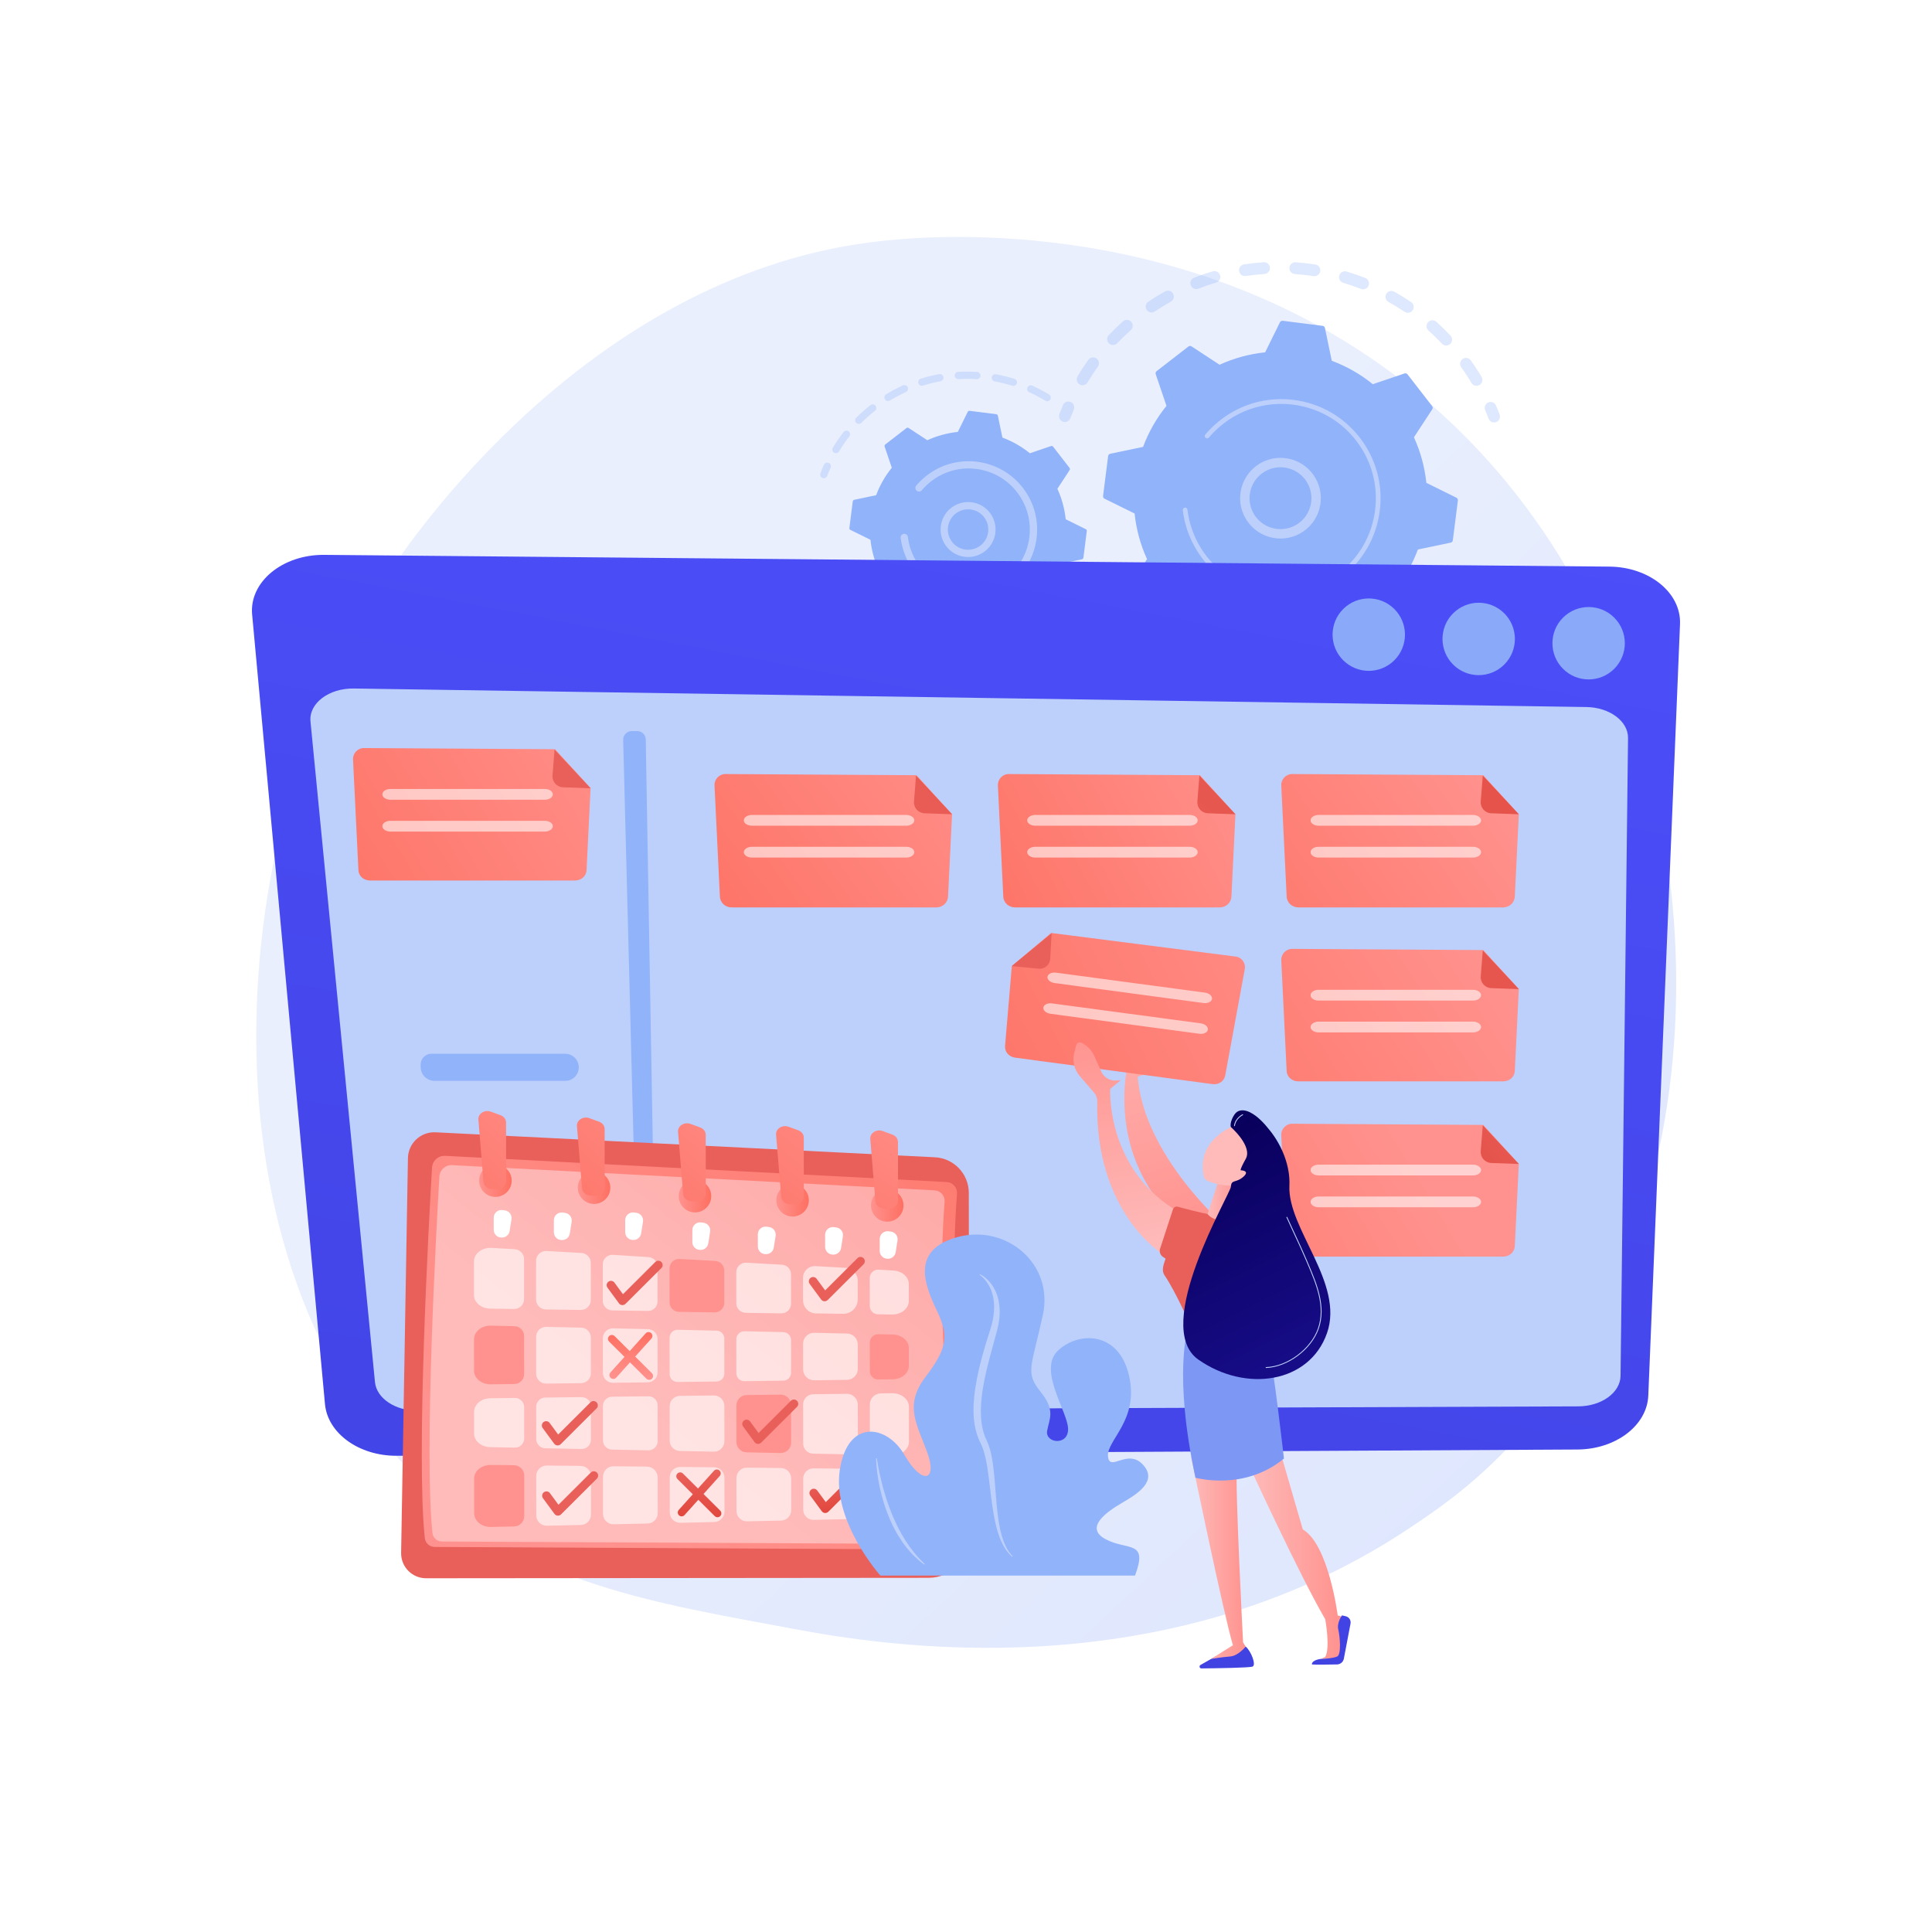 <?xml version="1.0" encoding="utf-8"?>
<!-- Generator: Adobe Illustrator 27.5.0, SVG Export Plug-In . SVG Version: 6.00 Build 0)  -->
<svg version="1.1" xmlns="http://www.w3.org/2000/svg" xmlns:xlink="http://www.w3.org/1999/xlink" x="0px" y="0px"
	 viewBox="0 0 3710 3710" style="enable-background:new 0 0 3710 3710;" xml:space="preserve">
<g id="Background">
	<g>
		<g>
			<rect style="fill:#FFFFFF;" width="3710" height="3710"/>
		</g>
	</g>
</g>
<g id="Illustration">
	<g>
		<linearGradient id="SVGID_1_" gradientUnits="userSpaceOnUse" x1="3467.99" y1="3606.211" x2="1545.378" y2="1559.56">
			<stop  offset="0" style="stop-color:#DAE3FE"/>
			<stop  offset="1" style="stop-color:#E9EFFD"/>
		</linearGradient>
		<path style="fill:url(#SVGID_1_);" d="M2890.727,2785.104c-70.975,73.159-134.481,116.164-183.103,148.629
			c-474.204,316.63-1016.271,225.37-1183.865,194.177c-270.392-50.326-498.64-85.828-694.746-263.002
			c-445.612-402.593-423.938-1242.431-83.436-1762.674c40.373-61.686,380.36-565.651,923.6-636.664
			c13.287-1.737,23.201-2.726,31.884-3.645c84.038-8.898,604.805-55.858,1029.439,299.9
			c60.784,50.925,158.604,142.781,249.314,282.876C3311.492,1556.95,3312.542,2350.313,2890.727,2785.104z"/>
		<g>
			<g>
				<g style="opacity:0.3;">
					<path style="fill:#91B3FA;" d="M2056.101,1136.178c5.609-2.738,12.375-0.406,15.11,5.202
						c5.316,10.896,11.182,21.724,17.44,32.183c3.167,5.292,1.499,12.13-3.708,15.381c-0.062,0.039-0.124,0.077-0.187,0.117
						c-5.355,3.203-12.293,1.458-15.498-3.898c-6.585-11.009-12.763-22.407-18.358-33.879c-2.56-5.244-0.684-11.504,4.16-14.528
						C2055.393,1136.548,2055.74,1136.352,2056.101,1136.178z M2122.6,1222.381c7.621,9.504,15.72,18.771,24.081,27.553
						c4.3,4.516,4.128,11.669-0.391,15.973c-4.551,4.304-11.673,4.126-15.976-0.394c-8.796-9.238-17.323-18.993-25.343-28.991
						c-3.904-4.868-3.121-11.981,1.747-15.885c0.354-0.283,0.72-0.543,1.094-0.777
						C2112.602,1216.87,2118.979,1217.867,2122.6,1222.381z M2190.557,1290.018c9.519,7.548,19.481,14.774,29.617,21.478
						c5.203,3.442,6.632,10.454,3.19,15.658c-3.445,5.195-10.45,6.63-15.658,3.19c-10.674-7.061-21.168-14.672-31.189-22.62
						c-4.89-3.877-5.708-10.984-1.834-15.875c0.827-1.042,1.801-1.9,2.867-2.566
						C2181.489,1286.824,2186.71,1286.967,2190.557,1290.018z M2271.934,1340.757c10.979,5.237,22.312,10.055,33.686,14.328
						c5.841,2.196,8.798,8.711,6.604,14.551c-2.2,5.839-8.713,8.791-14.551,6.604c-11.976-4.5-23.907-9.575-35.463-15.081
						c-5.631-2.686-8.022-9.43-5.336-15.062c0.961-2.015,2.441-3.616,4.204-4.717
						C2264.244,1339.404,2268.317,1339.035,2271.934,1340.757z M2362.587,1372.103c11.839,2.66,23.961,4.853,36.025,6.508
						c6.184,0.853,10.505,6.553,9.656,12.734c-0.849,6.186-6.552,10.507-12.733,9.652c-12.692-1.743-25.447-4.05-37.904-6.849
						c-6.088-1.366-9.915-7.411-8.545-13.501c0.689-3.068,2.565-5.562,5.038-7.106
						C2356.558,1372.022,2359.567,1371.424,2362.587,1372.103z M2457.916,1382.609c12.152-0.022,24.452-0.569,36.563-1.623
						c6.216-0.541,11.696,4.061,12.236,10.275c0.542,6.218-4.056,11.696-10.275,12.239c-12.744,1.111-25.694,1.683-38.482,1.707
						c-6.24,0.01-11.307-5.037-11.32-11.279c-0.008-4.054,2.121-7.61,5.324-9.61
						C2453.69,1383.239,2455.728,1382.612,2457.916,1382.609z M2829.639,1188.015c5.198,3.45,6.617,10.464,3.165,15.663
						c-7.072,10.649-14.706,21.135-22.687,31.161c-3.887,4.883-10.996,5.69-15.877,1.802c-4.881-3.883-5.688-10.992-1.802-15.874
						c7.579-9.52,14.825-19.477,21.539-29.59c0.921-1.387,2.094-2.504,3.421-3.333
						C2821.04,1185.569,2825.828,1185.483,2829.639,1188.015z M2553.144,1371.729c11.836-2.723,23.698-5.993,35.256-9.724
						c5.941-1.914,12.309,1.347,14.224,7.285c1.917,5.942-1.358,12.28-7.286,14.223c-12.172,3.927-24.663,7.371-37.128,10.238
						c-6.081,1.398-12.145-2.396-13.544-8.479c-1.11-4.823,1.049-9.636,5.025-12.119
						C2550.726,1372.505,2551.887,1372.02,2553.144,1371.729z M2768.232,1265c4.293,4.526,4.104,11.679-0.424,15.974
						c-9.276,8.794-19.054,17.304-29.058,25.299c-4.863,3.921-11.985,3.097-15.881-1.775c-3.894-4.874-3.099-11.984,1.775-15.881
						c9.508-7.597,18.802-15.684,27.615-24.044c0.562-0.533,1.167-0.994,1.799-1.389
						C2758.521,1260.397,2764.474,1261.035,2768.232,1265z M2643.536,1339.845c10.922-5.3,21.758-11.141,32.209-17.365
						c5.361-3.196,12.294-1.438,15.49,3.924c3.15,5.291,1.48,12.116-3.72,15.362c-0.067,0.042-0.137,0.086-0.206,0.124
						c-11,6.557-22.409,12.708-33.902,18.287c-5.616,2.721-12.375,0.38-15.101-5.234c-2.545-5.242-0.667-11.489,4.17-14.509
						C2642.814,1340.223,2643.17,1340.027,2643.536,1339.845z"/>
					<path style="fill:#91B3FA;" d="M2855.121,1118.046c-1.887,1.178-3.448,2.923-4.391,5.125
						c-2.294,5.355-4.74,10.749-7.264,16.041c-2.69,5.629-0.305,12.377,5.324,15.064c5.63,2.692,12.383,0.311,15.065-5.328
						c2.659-5.563,5.229-11.237,7.645-16.872c2.458-5.734-0.198-12.38-5.931-14.836
						C2862.032,1115.723,2858.154,1116.153,2855.121,1118.046z"/>
				</g>
				<g style="opacity:0.3;">
					<path style="fill:#91B3FA;" d="M2856.424,773.573c-4.625,2.888-6.602,8.785-4.416,13.97c2.266,5.365,4.457,10.871,6.51,16.358
						c2.188,5.845,8.699,8.81,14.542,6.623c5.868-2.197,8.809-8.701,6.623-14.543c-2.163-5.777-4.47-11.575-6.854-17.225
						c-2.427-5.749-9.054-8.442-14.804-6.017C2857.462,772.977,2856.927,773.258,2856.424,773.573z"/>
					<path style="fill:#91B3FA;" d="M2237.306,559.536c5.448-3.043,12.332-1.092,15.375,4.36c3.041,5.449,1.089,12.318-4.36,15.372
						c-10.373,5.791-20.66,12.115-30.697,18.861c-5.142,3.482-12.2,2.103-15.681-3.076c-3.481-5.179-2.104-12.199,3.073-15.682
						c4.349-2.923,8.729-5.763,13.138-8.516C2224.446,566.926,2230.889,563.117,2237.306,559.536z M2172.313,618.035
						c4.147,4.658,3.734,11.8-0.926,15.949c-8.946,7.969-17.653,16.398-25.877,25.061c-4.277,4.534-11.447,4.713-15.974,0.417
						c-4.523-4.294-4.709-11.447-0.414-15.971c8.657-9.121,17.822-17.997,27.238-26.38c0.488-0.435,1.005-0.82,1.54-1.154
						C2162.484,613.094,2168.596,613.862,2172.313,618.035z M2292.995,533.275c11.71-4.57,23.778-8.703,35.868-12.277
						c5.984-1.77,12.27,1.647,14.041,7.633c1.769,5.983-1.651,12.26-7.633,14.039c-11.483,3.393-22.94,7.315-34.059,11.657
						c-5.814,2.267-12.366-0.604-14.636-6.419c-2.006-5.142,0.013-10.862,4.531-13.684
						C2291.696,533.857,2292.326,533.536,2292.995,533.275z M2105.647,688.365c5.071,3.634,6.239,10.695,2.601,15.765
						c-6.969,9.722-13.603,19.859-19.722,30.126c-3.195,5.367-10.126,7.119-15.489,3.922c-5.36-3.193-7.116-10.126-3.923-15.486
						c6.443-10.814,13.431-21.489,20.768-31.726c0.888-1.236,1.976-2.243,3.193-3.003
						C2096.843,685.61,2101.814,685.617,2105.647,688.365z M2388.923,507.649c12.421-1.881,25.097-3.256,37.678-4.087
						c6.226-0.412,11.605,4.299,12.019,10.524c0.415,6.23-4.301,11.61-10.528,12.022c-11.95,0.792-23.99,2.096-35.785,3.884
						c-6.171,0.934-11.931-3.311-12.864-9.482c-0.696-4.598,1.483-8.966,5.189-11.28
						C2385.901,508.438,2387.352,507.887,2388.923,507.649z M2488.146,503.683c12.563,0.882,25.234,2.304,37.663,4.227
						c6.167,0.957,10.393,6.727,9.439,12.895c-0.957,6.176-6.729,10.399-12.895,9.436c-11.809-1.826-23.851-3.178-35.789-4.018
						c-6.225-0.437-10.917-5.838-10.48-12.063c0.265-3.75,2.332-6.945,5.294-8.795
						C2483.332,504.144,2485.675,503.509,2488.146,503.683z M2585.879,521.434c12.078,3.598,24.14,7.748,35.845,12.328
						c5.813,2.276,8.677,8.829,6.404,14.64c-2.277,5.819-8.831,8.677-14.639,6.404c-11.124-4.356-22.582-8.294-34.062-11.714
						c-5.98-1.781-9.385-8.075-7.602-14.053c0.818-2.748,2.586-4.95,4.84-6.357C2579.319,521.024,2582.645,520.472,2585.879,521.434
						z M2677.411,560.083c10.999,6.151,21.862,12.845,32.287,19.895c5.169,3.495,6.527,10.52,3.03,15.69
						c-3.49,5.161-10.52,6.522-15.689,3.027c-9.897-6.693-20.211-13.048-30.661-18.891c-5.446-3.046-7.391-9.928-4.344-15.374
						c0.963-1.72,2.306-3.09,3.867-4.065C2669.283,558.253,2673.682,557.999,2677.411,560.083z M2758.255,617.93
						c9.35,8.403,18.463,17.319,27.09,26.501c4.274,4.548,4.052,11.701-0.498,15.973c-4.535,4.258-11.697,4.051-15.97-0.497
						c-8.195-8.724-16.851-17.19-25.731-25.174c-4.64-4.169-5.02-11.315-0.849-15.954c0.726-0.808,1.542-1.489,2.42-2.037
						C2748.88,614.141,2754.423,614.484,2758.255,617.93z M2824.355,692.039c5.377,7.544,10.587,15.347,15.485,23.19
						c1.774,2.841,3.51,5.691,5.213,8.556c3.187,5.362,1.555,12.36-3.939,15.483c-5.362,3.192-12.296,1.429-15.487-3.936
						c-1.618-2.72-3.27-5.435-4.955-8.135c-4.657-7.458-9.606-14.872-14.718-22.046c-3.622-5.08-2.437-12.136,2.644-15.757
						c0.191-0.135,0.385-0.266,0.582-0.389C2814.206,685.867,2820.872,687.148,2824.355,692.039z"/>
					<path style="fill:#91B3FA;" d="M2045.598,772.727c-1.906,1.19-3.475,2.955-4.416,5.177c-2.382,5.634-4.69,11.425-6.859,17.213
						c-2.192,5.844,0.769,12.357,6.611,14.547c5.844,2.189,12.355-0.763,14.547-6.612c2.062-5.497,4.255-10.998,6.515-16.348
						c2.431-5.743-0.257-12.374-6.005-14.805C2052.466,770.411,2048.612,770.846,2045.598,772.727z"/>
				</g>
				<g>
					<path style="fill:#91B3FA;" d="M2118.235,952.295c-0.283,2.236,0.882,4.404,2.903,5.401l57.64,28.437
						c3.111,29.854,11.004,59.427,23.854,87.516l-35.179,53.741c-1.234,1.886-1.135,4.345,0.245,6.127l47.215,60.944
						c1.379,1.782,3.738,2.492,5.871,1.768l60.827-20.637c23.988,19.46,50.651,34.493,78.782,44.963l13.134,62.916
						c0.461,2.205,2.27,3.876,4.505,4.159l76.481,9.708c2.234,0.284,4.405-0.882,5.401-2.903l28.437-57.64
						c29.854-3.11,59.427-11.003,87.517-23.854l53.742,35.179c1.885,1.234,4.345,1.137,6.126-0.244l60.946-47.216
						c1.781-1.381,2.49-3.738,1.766-5.871l-20.637-60.827c19.461-23.988,34.493-50.651,44.962-78.782l62.917-13.134
						c2.205-0.46,3.876-2.269,4.159-4.505l9.708-76.481c0.284-2.234-0.883-4.404-2.902-5.4l-57.642-28.437
						c-3.109-29.854-11.003-59.426-23.854-87.516l35.179-53.742c1.235-1.885,1.137-4.345-0.243-6.126l-47.217-60.945
						c-1.38-1.781-3.737-2.49-5.871-1.766l-60.827,20.636c-23.988-19.46-50.651-34.493-78.781-44.963l-13.134-62.916
						c-0.459-2.205-2.268-3.876-4.505-4.16l-76.481-9.708c-2.235-0.284-4.403,0.882-5.4,2.902l-28.437,57.641
						c-29.854,3.11-59.427,11.004-87.517,23.853l-53.742-35.179c-1.884-1.232-4.344-1.135-6.126,0.244l-60.945,47.216
						c-1.781,1.38-2.491,3.737-1.766,5.871l20.636,60.826c-19.46,23.988-34.491,50.652-44.962,78.782l-62.917,13.134
						c-2.205,0.46-3.876,2.27-4.159,4.504L2118.235,952.295z"/>
					<g>
						<path style="fill:#BDD0FB;" d="M2427.873,885.666c39.157-17.104,84.928,0.833,102.036,39.993
							c8.288,18.968,8.691,40.029,1.136,59.3c-7.551,19.269-22.155,34.45-41.128,42.733c-39.157,17.104-84.929-0.833-102.037-39.993
							c-15.562-35.625-2.119-76.722,29.923-96.73C2420.981,888.986,2424.343,887.208,2427.873,885.666z M2514.214,978.361
							c5.792-14.778,5.482-30.923-0.872-45.469c-13.115-30.019-48.212-43.777-78.232-30.661
							c-30.035,13.109-43.777,48.212-30.662,78.235c13.115,30.019,48.212,43.777,78.233,30.662c2.722-1.19,5.322-2.563,7.797-4.109
							C2501.223,1000.308,2509.506,990.37,2514.214,978.361z"/>
					</g>
					<path style="fill:#BDD0FB;" d="M2359.866,795.191c-5.503,3.436-10.865,7.169-16.064,11.196l0,0
						c-1.637,1.267-3.253,2.562-4.848,3.881c-7.865,6.508-15.199,13.633-21.891,21.261c-0.091,0.104-0.183,0.208-0.274,0.311
						c-0.258,0.296-0.515,0.592-0.77,0.892c-0.5,0.578-0.994,1.162-1.486,1.745c-1.293,1.536-1.388,3.681-0.38,5.3
						c0.245,0.393,0.557,0.755,0.93,1.069c1.909,1.607,4.758,1.353,6.366-0.551c8.267-9.83,17.65-18.832,27.888-26.759
						c50.839-39.4,116.18-47.482,172.656-27.238c31.414,11.256,60.085,31.28,81.992,59.56c3.843,4.958,7.407,10.074,10.683,15.324
						c22.054,35.327,31.211,76.82,25.895,118.691c-6.104,48.097-30.574,90.939-68.899,120.63
						c-79.158,61.314-193.356,46.793-254.648-32.322c-3.78-4.878-7.298-9.929-10.543-15.13
						c-14.067-22.536-23.046-47.899-26.204-74.301c-0.082-0.682-0.311-1.31-0.653-1.855c-0.898-1.438-2.574-2.31-4.37-2.094
						c-2.479,0.304-4.252,2.54-3.95,5.026c3.316,27.718,12.741,54.349,27.509,78.007c3.406,5.459,7.099,10.76,11.064,15.882
						c64.351,83.064,184.297,98.262,267.332,33.935c40.236-31.171,65.922-76.146,72.33-126.639
						c5.583-43.957-4.032-87.516-27.183-124.604c-3.441-5.511-7.182-10.881-11.212-16.086
						c-31.174-40.237-76.148-65.925-126.639-72.335C2440.526,762.406,2396.958,772.03,2359.866,795.191z"/>
				</g>
			</g>
			<g>
				<g style="opacity:0.3;">
					<path style="fill:#91B3FA;" d="M1570.302,1088.414c-2.561,1.599-3.876,4.742-3.02,7.799c1.595,5.705,3.384,11.441,5.32,17.045
						c1.258,3.642,5.228,5.573,8.875,4.317c3.653-1.245,5.574-5.232,4.317-8.875c-1.845-5.34-3.551-10.807-5.074-16.251
						c-1.035-3.709-4.886-5.875-8.6-4.842C1571.462,1087.795,1570.855,1088.069,1570.302,1088.414z"/>
					<path style="fill:#91B3FA;" d="M1590.069,1138.218c3.461-1.695,7.64-0.271,9.34,3.191c4.29,8.73,9.077,17.342,14.228,25.591
						c1.086,1.74,2.197,3.473,3.328,5.201c2.105,3.224,1.202,7.549-2.023,9.659c-3.129,1.873-7.549,1.202-9.664-2.024
						c-1.182-1.809-2.343-3.623-3.48-5.444c-5.4-8.647-10.419-17.677-14.915-26.834c-1.593-3.239-0.439-7.117,2.561-8.99
						C1589.643,1138.444,1589.853,1138.329,1590.069,1138.218z M1638.133,1200.626c7.608,9.012,15.84,17.635,24.472,25.623
						c2.829,2.62,3,7.029,0.381,9.861c-2.608,2.81-7.032,3.002-9.862,0.382c-9.047-8.371-17.68-17.41-25.655-26.861
						c-2.486-2.946-2.114-7.349,0.831-9.839c0.258-0.217,0.534-0.413,0.814-0.588
						C1632.01,1197.395,1635.867,1197.943,1638.133,1200.626z M1690.069,1248.653c9.569,6.864,19.669,13.196,30.027,18.828
						c3.383,1.84,4.636,6.079,2.796,9.462c-1.849,3.395-6.074,4.644-9.464,2.8c-10.861-5.904-21.457-12.552-31.491-19.745
						c-3.131-2.247-3.853-6.609-1.607-9.739c0.55-0.761,1.223-1.382,1.974-1.851
						C1684.63,1246.955,1687.7,1246.958,1690.069,1248.653z M1752.219,1282.453c10.977,4.313,22.325,7.986,33.711,10.903
						c3.737,0.961,5.987,4.762,5.027,8.495c-0.957,3.723-4.756,5.983-8.49,5.028c-11.948-3.064-23.839-6.911-35.354-11.436
						c-3.587-1.408-5.352-5.464-3.944-9.051c0.573-1.443,1.569-2.595,2.795-3.36
						C1747.776,1281.901,1750.078,1281.611,1752.219,1282.453z M1820.737,1300.055c11.691,1.514,23.581,2.317,35.35,2.392
						c3.85,0.022,6.956,3.168,6.933,7.023c-0.023,3.855-3.163,6.965-7.024,6.933c-12.333-0.076-24.799-0.921-37.051-2.502
						c-3.822-0.498-6.52-3.996-6.025-7.815c0.279-2.159,1.517-3.96,3.228-5.028
						C1817.469,1300.232,1819.072,1299.841,1820.737,1300.055z M1891.451,1300.491c11.696-1.374,23.413-3.492,34.832-6.3
						c3.74-0.921,7.523,1.369,8.441,5.109c0.918,3.741-1.361,7.51-5.111,8.446c-11.973,2.944-24.268,5.167-36.536,6.608
						c-3.827,0.446-7.295-2.29-7.744-6.115c-0.324-2.77,1.02-5.354,3.237-6.738
						C1889.418,1300.972,1890.391,1300.614,1891.451,1300.491z M1960.096,1283.626c10.967-4.189,21.817-9.124,32.248-14.673
						c3.405-1.805,7.629-0.514,9.437,2.889c1.811,3.4,0.495,7.573-2.885,9.442c-10.939,5.81-22.314,10.985-33.816,15.379
						c-3.602,1.374-7.636-0.43-9.012-4.03c-1.21-3.166,0.044-6.672,2.818-8.404
						C1959.261,1283.995,1959.665,1283.791,1960.096,1283.626z M2060.128,1228.844c2.583,2.862,2.355,7.271-0.508,9.854
						c-7.921,7.148-16.372,13.983-25.089,20.302c-1.32,0.968-2.648,1.91-3.982,2.848c-3.077,2.291-7.51,1.444-9.719-1.725
						c-2.21-3.159-1.437-7.506,1.721-9.719c1.255-0.873,2.502-1.764,3.761-2.687c8.345-6.046,16.406-12.566,23.961-19.381
						c0.31-0.282,0.642-0.529,0.983-0.742C2054.075,1225.834,2057.829,1226.294,2060.128,1228.844z"/>
				</g>
				<g style="opacity:0.3;">
					<path style="fill:#91B3FA;" d="M1701.545,757.128c10.399-6.308,21.275-12.031,32.322-17.025
						c3.511-1.582,7.646-0.025,9.233,3.49c1.589,3.516-0.014,7.626-3.49,9.233c-10.536,4.756-20.908,10.219-30.829,16.237
						c-3.294,2.001-7.588,0.946-9.584-2.347c-1.982-3.27-0.964-7.521,2.267-9.538
						C1701.49,757.163,1701.519,757.145,1701.545,757.128z M1681.285,779.116c2.378,3.031,1.848,7.419-1.184,9.794
						c-9.121,7.157-17.901,14.938-26.094,23.131c-2.717,2.701-7.144,2.726-9.871-0.007c-2.726-2.725-2.722-7.138,0.001-9.867
						c8.588-8.584,17.788-16.74,27.349-24.236c0.202-0.158,0.406-0.302,0.62-0.436
						C1675.089,775.633,1679.059,776.279,1681.285,779.116z M1768.044,727.126c11.622-3.609,23.562-6.541,35.489-8.71
						c3.792-0.689,7.429,1.829,8.115,5.618c0.694,3.793-1.817,7.409-5.613,8.117c-11.379,2.067-22.766,4.863-33.856,8.301
						c-3.682,1.142-7.591-0.916-8.732-4.591c-0.961-3.096,0.34-6.351,2.965-7.99C1766.91,727.561,1767.455,727.308,1768.044,727.126
						z M1629.709,828.354c3.038,2.37,3.577,6.757,1.207,9.795c-7.132,9.138-13.772,18.804-19.734,28.737
						c-1.986,3.297-6.275,4.368-9.572,2.394c-3.305-1.986-4.378-6.272-2.393-9.577c6.249-10.418,13.214-20.56,20.697-30.142
						c0.519-0.661,1.132-1.205,1.805-1.625C1624.135,826.428,1627.335,826.502,1629.709,828.354z M1839.798,714.089
						c12.121-0.707,24.412-0.677,36.537,0.083c3.847,0.241,6.769,3.558,6.528,7.405c-0.241,3.847-3.552,6.774-7.405,6.528
						c-11.565-0.733-23.286-0.757-34.846-0.079c-3.846,0.224-7.149-2.711-7.372-6.564c-0.156-2.635,1.18-5.019,3.276-6.328
						C1837.471,714.538,1838.59,714.16,1839.798,714.089z M1912.596,718.646c11.961,2.221,23.894,5.191,35.465,8.82
						c3.676,1.152,5.721,5.064,4.567,8.742c-1.149,3.674-5.066,5.726-8.748,4.571c-11.034-3.459-22.418-6.288-33.833-8.409
						c-3.789-0.703-6.29-4.347-5.587-8.137c0.373-2.001,1.564-3.645,3.169-4.647
						C1909.056,718.695,1910.811,718.315,1912.596,718.646z M1982.213,740.504c11.09,5.022,21.967,10.772,32.325,17.079
						c3.294,2.008,4.335,6.299,2.33,9.592c-2.002,3.291-6.3,4.328-9.588,2.331c-9.878-6.02-20.249-11.5-30.824-16.281
						c-3.512-1.591-5.07-5.728-3.477-9.237c0.586-1.306,1.527-2.335,2.654-3.039
						C1977.547,739.754,1980.003,739.506,1982.213,740.504z"/>
					<path style="fill:#91B3FA;" d="M1584.882,889.351c-1.142,0.713-2.089,1.763-2.677,3.086
						c-2.425,5.459-4.696,11.015-6.758,16.513c-1.351,3.608,0.476,7.633,4.085,8.987c3.605,1.34,7.627-0.48,8.987-4.086
						c1.964-5.244,4.134-10.544,6.444-15.754c1.564-3.523-0.027-7.647-3.548-9.209
						C1589.215,887.915,1586.781,888.165,1584.882,889.351z"/>
				</g>
				<g>
					<path style="fill:#91B3FA;" d="M1631.055,1013.925c-0.189,1.496,0.59,2.947,1.942,3.614l38.57,19.029
						c2.082,19.977,7.364,39.765,15.962,58.561l-23.54,35.962c-0.826,1.262-0.76,2.907,0.163,4.1l31.595,40.781
						c0.923,1.193,2.501,1.667,3.928,1.183l40.703-13.81c16.052,13.022,33.893,23.082,52.717,30.088l8.789,42.1
						c0.308,1.476,1.519,2.593,3.014,2.784l51.177,6.496c1.495,0.19,2.947-0.59,3.614-1.942l19.028-38.569
						c19.977-2.081,39.766-7.363,58.563-15.962l35.961,23.54c1.262,0.826,2.908,0.76,4.099-0.163l40.782-31.595
						c1.192-0.924,1.666-2.501,1.182-3.928l-13.809-40.703c13.022-16.052,23.082-33.893,30.087-52.717l42.102-8.788
						c1.475-0.308,2.594-1.518,2.783-3.014l6.496-51.178c0.19-1.495-0.591-2.946-1.942-3.613l-38.571-19.029
						c-2.08-19.977-7.362-39.765-15.962-58.562l23.54-35.962c0.826-1.26,0.761-2.907-0.163-4.099l-31.595-40.782
						c-0.923-1.191-2.501-1.666-3.928-1.182l-40.702,13.809c-16.052-13.022-33.894-23.081-52.718-30.087l-8.788-42.1
						c-0.308-1.476-1.518-2.593-3.014-2.784l-51.177-6.496c-1.496-0.19-2.947,0.59-3.614,1.942l-19.028,38.57
						c-19.977,2.081-39.766,7.363-58.562,15.962l-35.961-23.54c-1.261-0.825-2.907-0.76-4.1,0.163l-40.781,31.595
						c-1.192,0.923-1.667,2.501-1.182,3.929l13.808,40.702c-13.022,16.052-23.08,33.894-30.087,52.717l-42.101,8.789
						c-1.476,0.308-2.593,1.519-2.783,3.014L1631.055,1013.925z"/>
					<g>
						<path style="fill:#BDD0FB;" d="M1837.875,968.488c12.922-5.65,27.27-5.924,40.398-0.777
							c13.125,5.141,23.464,15.092,29.108,28.015c11.652,26.669-0.554,57.792-27.241,69.507
							c-26.677,11.645-57.854-0.576-69.499-27.242c-5.646-12.921-5.923-27.267-0.778-40.394
							c4.183-10.671,11.542-19.499,21.091-25.462C1833.147,970.766,1835.462,969.545,1837.875,968.488z M1894.594,1001.317
							c-4.153-9.507-11.757-16.826-21.417-20.613c-9.653-3.783-20.208-3.579-29.712,0.572l0,0
							c-9.499,4.164-16.822,11.758-20.608,21.417c-3.787,9.651-3.579,20.208,0.57,29.709c8.571,19.62,31.502,28.609,51.125,20.043
							c1.77-0.776,3.452-1.665,5.045-2.66C1895.652,1039.76,1902.39,1019.162,1894.594,1001.317z"/>
					</g>
					<path style="fill:#BDD0FB;" d="M1790.538,905.521c-3.746,2.339-7.401,4.887-10.967,7.644
						c-7.076,5.479-13.602,11.683-19.41,18.459c-0.259,0.306-0.517,0.613-0.776,0.919c-1.998,2.372-2.143,5.685-0.586,8.184
						c0.379,0.607,0.86,1.166,1.436,1.65c2.948,2.482,7.343,2.084,9.829-0.851c5.362-6.378,11.438-12.203,18.051-17.322l0.003-0.002
						c0.362-0.282,0.731-0.56,1.094-0.835c15.764-11.972,33.914-19.562,52.978-22.468c10.348-1.576,20.972-1.766,31.634-0.511
						c0.087,0.01,0.173,0.02,0.26,0.03c0.267,0.035,0.53,0.063,0.793,0.099c31.136,3.955,58.871,19.794,78.092,44.605
						c2.49,3.209,4.794,6.52,6.917,9.918c14.276,22.87,20.203,49.732,16.765,76.842c-3.954,31.136-19.797,58.866-44.606,78.085
						c-24.802,19.199-55.624,27.63-86.759,23.684c-31.135-3.954-58.871-19.794-78.092-44.605c-2.448-3.155-4.724-6.427-6.824-9.791
						c-9.108-14.592-14.92-31.009-16.963-48.1c-0.127-1.053-0.479-2.023-1.009-2.865c-1.386-2.22-3.976-3.568-6.748-3.235
						c-3.825,0.468-6.559,3.927-6.1,7.762c2.288,19.123,8.791,37.495,18.974,53.817c2.353,3.769,4.898,7.426,7.634,10.957
						c21.509,27.762,52.536,45.483,87.375,49.904c34.832,4.418,69.303-4.958,97.061-26.493
						c27.76-21.504,45.483-52.528,49.901-87.369c3.853-30.326-2.78-60.378-18.754-85.965c-2.371-3.798-4.952-7.506-7.732-11.096
						C1922.367,882.836,1847.008,870.26,1790.538,905.521z"/>
				</g>
			</g>
		</g>
		<g>
			<g>
				
					<linearGradient id="SVGID_00000003788787237898397840000017889722082690432686_" gradientUnits="userSpaceOnUse" x1="2172.434" y1="120.743" x2="1521.483" y2="3495.658">
					<stop  offset="0" style="stop-color:#4F52FF"/>
					<stop  offset="1" style="stop-color:#4042E2"/>
				</linearGradient>
				<path style="fill:url(#SVGID_00000003788787237898397840000017889722082690432686_);" d="M484.172,1180.07l139.872,1516.198
					c5.185,56.204,65.441,99.621,137.726,99.238l2267.281-12.015c73.67-0.39,133.784-46.082,136.144-103.482l60.922-1481.609
					c2.462-59.863-58.638-109.624-135.467-110.327L622.574,1065.5C542.323,1064.766,478.415,1117.669,484.172,1180.07z"/>
				<path style="fill:#BDD0FB;" d="M596.223,1385.399l123.82,1268.635c3.034,31.083,38.914,55.13,82.018,54.968l2228.507-8.381
					c44.737-0.168,80.987-26.288,81.367-58.628l14.372-1224.669c0.38-32.372-35.32-58.946-80.091-59.619L679.516,1322.12
					C631.41,1321.396,592.837,1350.701,596.223,1385.399z"/>
				<path style="fill:#91B3FA;" d="M1213.156,1403.841h10.399c8.99,0,16.321,7.205,16.477,16.193l21.581,1240.595
					c0.16,9.212-7.264,16.767-16.477,16.767l0,0c-8.936,0-16.244-7.122-16.474-16.055l-31.98-1240.595
					C1196.443,1411.481,1203.888,1403.841,1213.156,1403.841z"/>
				<g>
					<path style="fill:#BDD0FB;" d="M723.324,1816.825l365.891,3.042c15.404,0.128,27.824,12.651,27.824,28.056v0
						c0,15.568-12.674,28.159-28.242,28.056l-365.742-2.404c-12.969-0.085-24.19-9.049-27.138-21.679l-0.149-0.638
						C691.638,1833.566,705.157,1816.674,723.324,1816.825z"/>
					<path style="fill:#BDD0FB;" d="M813.713,1922.006c70.377,1.782,215.11,3.941,275.696,4.808
						c15.338,0.22,27.629,12.715,27.629,28.054v4.09c0,15.495-12.562,28.057-28.057,28.057H815.92
						c-12.178,0-22.966-7.857-26.703-19.448l-2.871-8.903C780.414,1940.264,794.386,1921.517,813.713,1922.006z"/>
					<path style="fill:#91B3FA;" d="M807.756,2044.345v4.559c0,14.699,11.916,26.615,26.615,26.615h251.196
						c14.276,0,25.848-11.573,25.848-25.848v0c0-14.476-11.735-26.21-26.21-26.21H828.641
						C817.107,2023.46,807.756,2032.81,807.756,2044.345z"/>
				</g>
				<g style="opacity:0.9;">
					
						<ellipse transform="matrix(0.707 -0.707 0.707 0.707 -91.681 2215.786)" style="fill:#91B3FA;" cx="2628.85" cy="1218.563" rx="69.522" ry="69.523"/>
					
						<ellipse transform="matrix(0.707 -0.707 0.707 0.707 -35.657 2367.475)" style="fill:#91B3FA;" cx="2839.966" cy="1226.779" rx="69.522" ry="69.522"/>
					
						<ellipse transform="matrix(0.707 -0.707 0.707 0.707 20.367 2519.163)" style="fill:#91B3FA;" cx="3051.083" cy="1234.996" rx="69.522" ry="69.522"/>
				</g>
			</g>
			<g>
				
					<linearGradient id="SVGID_00000144297464128470737600000004478801809720557502_" gradientUnits="userSpaceOnUse" x1="1908.946" y1="1388.163" x2="1314.81" y2="1817.632">
					<stop  offset="0" style="stop-color:#FF928E"/>
					<stop  offset="1" style="stop-color:#FE7062"/>
				</linearGradient>
				<path style="fill:url(#SVGID_00000144297464128470737600000004478801809720557502_);" d="M1760.055,1488.624l-366.885-2.248
					c-12.061-0.076-21.702,9.997-21.107,22.038l10.356,213.205c0.584,12.055,10.528,20.859,22.598,20.859h392.928
					c12.068,0,22.011-8.799,22.598-20.852l7.71-158.006L1760.055,1488.624z"/>
				
					<linearGradient id="SVGID_00000093157151170945916990000010070453030761157267_" gradientUnits="userSpaceOnUse" x1="2868.162" y1="203.323" x2="1551.445" y2="1795.402" gradientTransform="matrix(0.999 0.034 -0.034 0.999 56.53 -41.061)">
					<stop  offset="0" style="stop-color:#E1473D"/>
					<stop  offset="1" style="stop-color:#E9605A"/>
				</linearGradient>
				<path style="fill:url(#SVGID_00000093157151170945916990000010070453030761157267_);" d="M1775.314,1561.726
					c-11.952-0.421-21.14-10.721-20.198-22.642l3.933-49.775l69.276,74.344L1775.314,1561.726z"/>
				<g>
					<path style="opacity:0.58;fill:#FFFFFF;" d="M1740.204,1564.928h-296.33c-8.572,0-15.522,4.633-15.522,10.348
						c0,5.715,6.95,10.348,15.522,10.348h296.33c8.572,0,15.522-4.633,15.522-10.348
						C1755.726,1569.561,1748.776,1564.928,1740.204,1564.928z"/>
					<path style="opacity:0.58;fill:#FFFFFF;" d="M1740.204,1626.075h-296.33c-8.572,0-15.522,4.633-15.522,10.348
						c0,5.715,6.95,10.348,15.522,10.348h296.33c8.572,0,15.522-4.633,15.522-10.348
						C1755.726,1630.709,1748.776,1626.075,1740.204,1626.075z"/>
				</g>
			</g>
			<g>
				
					<linearGradient id="SVGID_00000055707409516726556950000012385565819736814749_" gradientUnits="userSpaceOnUse" x1="2417.158" y1="1466.83" x2="1836.37" y2="1776.139">
					<stop  offset="0" style="stop-color:#FF928E"/>
					<stop  offset="1" style="stop-color:#FE7062"/>
				</linearGradient>
				<path style="fill:url(#SVGID_00000055707409516726556950000012385565819736814749_);" d="M2304.223,1488.624l-366.885-2.248
					c-12.061-0.076-21.702,9.997-21.107,22.038l10.356,213.205c0.583,12.055,10.528,20.859,22.598,20.859h392.928
					c12.068,0,22.011-8.799,22.598-20.852l7.71-158.006L2304.223,1488.624z"/>
				
					<linearGradient id="SVGID_00000103233019772429108520000016575134743017290135_" gradientUnits="userSpaceOnUse" x1="3181.947" y1="462.841" x2="1865.228" y2="2054.922" gradientTransform="matrix(0.999 0.034 -0.034 0.999 56.53 -41.061)">
					<stop  offset="0" style="stop-color:#E1473D"/>
					<stop  offset="1" style="stop-color:#E9605A"/>
				</linearGradient>
				<path style="fill:url(#SVGID_00000103233019772429108520000016575134743017290135_);" d="M2319.481,1561.726
					c-11.952-0.421-21.14-10.721-20.198-22.642l3.933-49.775l69.276,74.344L2319.481,1561.726z"/>
				<g>
					<path style="opacity:0.58;fill:#FFFFFF;" d="M2284.372,1564.928h-296.33c-8.572,0-15.522,4.633-15.522,10.348
						c0,5.715,6.949,10.348,15.522,10.348h296.33c8.572,0,15.522-4.633,15.522-10.348
						C2299.894,1569.561,2292.944,1564.928,2284.372,1564.928z"/>
					<path style="opacity:0.58;fill:#FFFFFF;" d="M2284.372,1626.075h-296.33c-8.572,0-15.522,4.633-15.522,10.348
						c0,5.715,6.949,10.348,15.522,10.348h296.33c8.572,0,15.522-4.633,15.522-10.348
						C2299.894,1630.709,2292.944,1626.075,2284.372,1626.075z"/>
				</g>
			</g>
			<g>
				
					<linearGradient id="SVGID_00000094611677309126866860000009919416053856853680_" gradientUnits="userSpaceOnUse" x1="2872.402" y1="1481.042" x2="2276.037" y2="1903.837">
					<stop  offset="0" style="stop-color:#FF928E"/>
					<stop  offset="1" style="stop-color:#FE7062"/>
				</linearGradient>
				<path style="fill:url(#SVGID_00000094611677309126866860000009919416053856853680_);" d="M2848.391,1488.624l-366.885-2.248
					c-12.062-0.076-21.702,9.997-21.107,22.038l10.356,213.205c0.583,12.055,10.528,20.859,22.598,20.859h392.928
					c12.068,0,22.011-8.799,22.598-20.852l7.71-158.006L2848.391,1488.624z"/>
				
					<linearGradient id="SVGID_00000090989030973571901060000017088156721705238408_" gradientUnits="userSpaceOnUse" x1="3495.732" y1="722.357" x2="2179.015" y2="2314.436" gradientTransform="matrix(0.999 0.034 -0.034 0.999 56.53 -41.061)">
					<stop  offset="0" style="stop-color:#E1473D"/>
					<stop  offset="1" style="stop-color:#E9605A"/>
				</linearGradient>
				<path style="fill:url(#SVGID_00000090989030973571901060000017088156721705238408_);" d="M2863.649,1561.726
					c-11.952-0.421-21.14-10.721-20.198-22.642l3.933-49.775l69.276,74.344L2863.649,1561.726z"/>
				<g>
					<path style="opacity:0.58;fill:#FFFFFF;" d="M2828.54,1564.928h-296.331c-8.572,0-15.522,4.633-15.522,10.348
						c0,5.715,6.949,10.348,15.522,10.348h296.331c8.572,0,15.522-4.633,15.522-10.348
						C2844.062,1569.561,2837.112,1564.928,2828.54,1564.928z"/>
					<path style="opacity:0.58;fill:#FFFFFF;" d="M2828.54,1626.075h-296.331c-8.572,0-15.522,4.633-15.522,10.348
						c0,5.715,6.949,10.348,15.522,10.348h296.331c8.572,0,15.522-4.633,15.522-10.348
						C2844.062,1630.709,2837.112,1626.075,2828.54,1626.075z"/>
				</g>
			</g>
			<g>
				
					<linearGradient id="SVGID_00000113353416497808559040000010562683566347245986_" gradientUnits="userSpaceOnUse" x1="1222.772" y1="1372.041" x2="570.778" y2="1761.458">
					<stop  offset="0" style="stop-color:#FF928E"/>
					<stop  offset="1" style="stop-color:#FE7062"/>
				</linearGradient>
				<path style="fill:url(#SVGID_00000113353416497808559040000010562683566347245986_);" d="M1065.904,1438.723l-366.885-2.248
					c-12.061-0.076-21.702,9.997-21.107,22.038l10.356,212.333c0.584,12.055,10.528,19.986,22.598,19.986h392.928
					c12.068,0,22.011-7.927,22.598-19.98l7.71-157.57L1065.904,1438.723z"/>
				
					<linearGradient id="SVGID_00000055672569134131603390000007288860378212773789_" gradientUnits="userSpaceOnUse" x1="2442.376" y1="-148.812" x2="1125.661" y2="1443.264" gradientTransform="matrix(0.999 0.034 -0.034 0.999 56.53 -41.061)">
					<stop  offset="0" style="stop-color:#E1473D"/>
					<stop  offset="1" style="stop-color:#E9605A"/>
				</linearGradient>
				<path style="fill:url(#SVGID_00000055672569134131603390000007288860378212773789_);" d="M1081.162,1511.824
					c-11.952-0.421-21.14-10.721-20.198-22.642l3.933-49.774l69.276,74.344L1081.162,1511.824z"/>
				<g>
					<path style="opacity:0.58;fill:#FFFFFF;" d="M1046.052,1515.027h-296.33c-8.572,0-15.522,4.633-15.522,10.348
						c0,5.715,6.95,10.348,15.522,10.348h296.33c8.572,0,15.522-4.633,15.522-10.348
						C1061.574,1519.659,1054.625,1515.027,1046.052,1515.027z"/>
					<path style="opacity:0.58;fill:#FFFFFF;" d="M1046.052,1576.174h-296.33c-8.572,0-15.522,4.633-15.522,10.348
						c0,5.715,6.95,10.348,15.522,10.348h296.33c8.572,0,15.522-4.633,15.522-10.348
						C1061.574,1580.807,1054.625,1576.174,1046.052,1576.174z"/>
				</g>
			</g>
			<g>
				
					<linearGradient id="SVGID_00000028302101081972699090000005859048193473310390_" gradientUnits="userSpaceOnUse" x1="2870.711" y1="1829.934" x2="2176.438" y2="2274.981">
					<stop  offset="0" style="stop-color:#FF928E"/>
					<stop  offset="1" style="stop-color:#FE7062"/>
				</linearGradient>
				<path style="fill:url(#SVGID_00000028302101081972699090000005859048193473310390_);" d="M2848.391,1824.389l-366.885-2.248
					c-12.062-0.077-21.702,9.997-21.107,22.038l10.356,212.333c0.583,12.055,10.528,19.986,22.598,19.986h392.928
					c12.068,0,22.011-7.927,22.598-19.98l7.71-157.57L2848.391,1824.389z"/>
				
					<linearGradient id="SVGID_00000018937556928572060210000009993958994610416559_" gradientUnits="userSpaceOnUse" x1="3667.377" y1="864.314" x2="2350.662" y2="2456.39" gradientTransform="matrix(0.999 0.034 -0.034 0.999 56.53 -41.061)">
					<stop  offset="0" style="stop-color:#E1473D"/>
					<stop  offset="1" style="stop-color:#E9605A"/>
				</linearGradient>
				<path style="fill:url(#SVGID_00000018937556928572060210000009993958994610416559_);" d="M2863.649,1897.491
					c-11.952-0.421-21.14-10.721-20.198-22.643l3.933-49.774l69.276,74.344L2863.649,1897.491z"/>
				<g>
					<path style="opacity:0.58;fill:#FFFFFF;" d="M2828.54,1900.693h-296.331c-8.572,0-15.522,4.633-15.522,10.348
						c0,5.715,6.949,10.348,15.522,10.348h296.331c8.572,0,15.522-4.633,15.522-10.348
						C2844.062,1905.326,2837.112,1900.693,2828.54,1900.693z"/>
					<path style="opacity:0.58;fill:#FFFFFF;" d="M2828.54,1961.841h-296.331c-8.572,0-15.522,4.633-15.522,10.348
						c0,5.715,6.949,10.348,15.522,10.348h296.331c8.572,0,15.522-4.633,15.522-10.348
						C2844.062,1966.474,2837.112,1961.841,2828.54,1961.841z"/>
				</g>
			</g>
			<g>
				
					<linearGradient id="SVGID_00000183932124467816261290000005286180169105801914_" gradientUnits="userSpaceOnUse" x1="2730.996" y1="2257.308" x2="2090.126" y2="2644.5">
					<stop  offset="0" style="stop-color:#FF928E"/>
					<stop  offset="1" style="stop-color:#FE7062"/>
				</linearGradient>
				<path style="fill:url(#SVGID_00000183932124467816261290000005286180169105801914_);" d="M2848.391,2160.155l-366.885-2.248
					c-12.062-0.077-21.702,9.997-21.107,22.038l10.356,212.745c0.583,12.055,10.528,20.398,22.598,20.398h392.928
					c12.068,0,22.011-8.339,22.598-20.392l7.71-157.776L2848.391,2160.155z"/>
				
					<linearGradient id="SVGID_00000000202707174225111940000016378357787696467080_" gradientUnits="userSpaceOnUse" x1="2773.457" y1="2264.385" x2="2972.25" y2="2071.354" gradientTransform="matrix(0.999 0.034 -0.034 0.999 56.53 -41.061)">
					<stop  offset="0" style="stop-color:#E1473D"/>
					<stop  offset="1" style="stop-color:#E9605A"/>
				</linearGradient>
				<path style="fill:url(#SVGID_00000000202707174225111940000016378357787696467080_);" d="M2863.649,2233.257
					c-11.952-0.421-21.14-10.721-20.198-22.643l3.933-49.774l69.276,74.344L2863.649,2233.257z"/>
				<g>
					<path style="opacity:0.58;fill:#FFFFFF;" d="M2828.54,2236.458h-296.331c-8.572,0-15.522,4.633-15.522,10.348
						c0,5.715,6.949,10.348,15.522,10.348h296.331c8.572,0,15.522-4.633,15.522-10.348
						C2844.062,2241.091,2837.112,2236.458,2828.54,2236.458z"/>
					<path style="opacity:0.58;fill:#FFFFFF;" d="M2828.54,2297.606h-296.331c-8.572,0-15.522,4.633-15.522,10.348
						c0,5.715,6.949,10.348,15.522,10.348h296.331c8.572,0,15.522-4.633,15.522-10.348
						C2844.062,2302.239,2837.112,2297.606,2828.54,2297.606z"/>
				</g>
			</g>
		</g>
		<g>
			<g>
				<g>
					
						<linearGradient id="SVGID_00000059307100543856745030000006320295085844900528_" gradientUnits="userSpaceOnUse" x1="2356.177" y1="1297.713" x2="1920.61" y2="1843.425">
						<stop  offset="0" style="stop-color:#E1473D"/>
						<stop  offset="1" style="stop-color:#E9605A"/>
					</linearGradient>
					<path style="fill:url(#SVGID_00000059307100543856745030000006320295085844900528_);" d="M1783.263,3029.864
						c42.95-0.038,77.738-34.888,77.699-77.839l-0.592-661.356c-0.032-36.487-28.653-66.547-65.093-68.37l-958.886-47.959
						c-28.516-1.427-52.548,21.042-53.042,49.589l-13.099,758.01c-0.463,26.824,21.167,48.812,47.996,48.788L1783.263,3029.864z"/>
					<g>
						
							<linearGradient id="SVGID_00000136388781701381570180000004925421365474685078_" gradientUnits="userSpaceOnUse" x1="1084.286" y1="2919.396" x2="2095.602" y2="1692.798">
							<stop  offset="0" style="stop-color:#FF928E"/>
							<stop  offset="1" style="stop-color:#FE7062"/>
						</linearGradient>
						<path style="fill:url(#SVGID_00000136388781701381570180000004925421365474685078_);" d="M1846.225,2975.626
							c13.742,0.068,24.367-12.026,22.508-25.643c-12.328-90.303-50.485-400.835-31.004-657.626
							c0.888-11.711-7.994-21.865-19.722-22.478l-963.161-50.326c-13.207-0.691-24.49,9.404-25.26,22.606
							c-6.294,107.999-30.602,552.773-13.845,711.395c1.02,9.654,9.155,16.976,18.864,17.024L1846.225,2975.626z"/>
						
							<linearGradient id="SVGID_00000079461044783340874910000007325548074455696812_" gradientUnits="userSpaceOnUse" x1="1241.779" y1="2728.886" x2="2376.652" y2="1313.634">
							<stop  offset="0" style="stop-color:#FEBBBA"/>
							<stop  offset="1" style="stop-color:#FF928E"/>
						</linearGradient>
						<path style="fill:url(#SVGID_00000079461044783340874910000007325548074455696812_);" d="M1822.081,2965.009
							c13.225,0.067,23.45-11.573,21.661-24.676c-11.864-86.903-48.584-385.742-29.837-632.863
							c0.855-11.27-7.692-21.042-18.978-21.632l-926.893-48.431c-12.709-0.664-23.569,9.05-24.309,21.755
							c-6.057,103.932-29.451,531.958-13.324,684.608c0.982,9.29,8.811,16.335,18.152,16.383L1822.081,2965.009z"/>
					</g>
					<path style="opacity:0.6;fill:#FFFFFF;" d="M1262.609,2432.267l0.059,66.826c0.009,10.2-8.337,18.432-18.536,18.282
						l-68.523-1.005c-9.976-0.146-17.99-8.271-17.999-18.249l-0.063-70.256c-0.009-10.56,8.91-18.928,19.447-18.246l68.526,4.435
						C1255.125,2414.675,1262.599,2422.642,1262.609,2432.267z"/>
					<path style="opacity:0.6;fill:#FFFFFF;" d="M1500.428,2522.02l-68.523-1.004c-9.977-0.147-17.99-8.272-17.999-18.25
						l-0.054-59.754c-0.009-10.499,8.812-18.845,19.295-18.255l68.524,3.856c9.669,0.544,17.233,8.538,17.242,18.223l0.051,56.903
						C1518.972,2513.938,1510.627,2522.17,1500.428,2522.02z"/>
					<path style="opacity:0.6;fill:#FFFFFF;" d="M1434.353,2818.338l65.187,0.693c10.92,0.115,19.714,8.995,19.724,19.915
						l0.054,61.06c0.01,10.846-8.653,19.71-19.497,19.948l-65.185,1.434c-11.173,0.245-20.364-8.738-20.374-19.913l-0.057-63.185
						C1414.196,2827.19,1423.253,2818.22,1434.353,2818.338z"/>
					<path style="opacity:0.6;fill:#FFFFFF;" d="M1542.406,2899.005l-0.054-59.701c-0.01-10.909,8.893-19.725,19.802-19.61
						l65.87,0.699c10.732,0.115,19.376,8.842,19.386,19.575l0.051,57.553c0.01,10.66-8.505,19.372-19.163,19.606l-65.868,1.449
						C1551.45,2918.818,1542.415,2909.988,1542.406,2899.005z"/>
					<path style="opacity:0.6;fill:#FFFFFF;" d="M1542.165,2629.482l-0.044-49.008c-0.01-11.835,9.72-21.36,21.551-21.099
						l62.887,1.392c11.453,0.253,20.609,9.604,20.619,21.061l0.042,46.836c0.011,11.55-9.274,20.958-20.824,21.102l-62.885,0.78
						C1551.773,2650.692,1542.175,2641.221,1542.165,2629.482z"/>
					<path style="opacity:0.6;fill:#FFFFFF;" d="M1542.292,2771.899l-0.067-74.959c-0.01-10.733,8.618-19.476,19.351-19.609
						l64.359-0.798c11.74-0.146,21.337,9.324,21.348,21.064l0.068,75.598c0.01,10.983-9.009,19.828-19.99,19.606l-65.871-1.331
						C1550.832,2791.256,1542.302,2782.559,1542.292,2771.899z"/>
					
						<linearGradient id="SVGID_00000026862569782323186570000015470964520732930957_" gradientUnits="userSpaceOnUse" x1="2317.621" y1="1204.488" x2="1503.185" y2="2255.91">
						<stop  offset="0" style="stop-color:#FEBBBA"/>
						<stop  offset="1" style="stop-color:#FF928E"/>
					</linearGradient>
					<path style="fill:url(#SVGID_00000026862569782323186570000015470964520732930957_);" d="M1372.28,2520.141l-68.522-1.005
						c-9.977-0.146-17.99-8.271-17.999-18.25l-0.058-65.086c-0.01-10.499,8.812-18.845,19.294-18.255l68.524,3.856
						c9.668,0.545,17.232,8.539,17.24,18.223l0.056,62.235C1390.824,2512.059,1382.479,2520.291,1372.28,2520.141z"/>
					
						<linearGradient id="SVGID_00000107581714342448989850000013529829188025082762_" gradientUnits="userSpaceOnUse" x1="2526.512" y1="1366.288" x2="1712.076" y2="2417.711">
						<stop  offset="0" style="stop-color:#FEBBBA"/>
						<stop  offset="1" style="stop-color:#FF928E"/>
					</linearGradient>
					<path style="fill:url(#SVGID_00000107581714342448989850000013529829188025082762_);" d="M1414.144,2768.975l-0.063-70.108
						c-0.01-10.919,8.769-19.815,19.688-19.951l65.185-0.809c11.099-0.138,20.173,8.817,20.183,19.916l0.065,72.233
						c0.01,11.175-9.166,20.174-20.338,19.949l-65.188-1.317C1422.832,2788.669,1414.153,2779.821,1414.144,2768.975z"/>
					<path style="opacity:0.6;fill:#FFFFFF;" d="M1301.274,2553.57l74.817,1.656c8.213,0.182,14.778,6.887,14.786,15.102
						l0.06,67.413c0.007,8.283-6.651,15.029-14.933,15.132l-74.815,0.927c-8.418,0.105-15.3-6.686-15.307-15.104l-0.063-69.997
						C1285.812,2560.213,1292.789,2553.382,1301.274,2553.57z"/>
					<path style="opacity:0.6;fill:#FFFFFF;" d="M1262.732,2571.288l0.057,64.203c0.01,10.41-8.359,18.89-18.768,19.019
						l-67.049,0.831c-10.579,0.131-19.229-8.404-19.239-18.984l-0.059-66.518c-0.01-10.667,8.759-19.252,19.423-19.016l67.052,1.484
						C1254.472,2552.535,1262.723,2560.963,1262.732,2571.288z"/>
					<path style="opacity:0.6;fill:#FFFFFF;" d="M1504.149,2651.282l-74.816,0.928c-8.418,0.104-15.299-6.687-15.307-15.105
						l-0.059-65.572c-0.008-8.486,6.969-15.317,15.454-15.129l74.818,1.655c8.213,0.182,14.778,6.888,14.786,15.103l0.056,62.987
						C1519.089,2644.433,1512.431,2651.18,1504.149,2651.282z"/>
					<path style="opacity:0.6;fill:#FFFFFF;" d="M1305.625,2680.506l65.185-0.809c11.098-0.137,20.172,8.816,20.183,19.916
						l0.06,68.054c0.01,11.175-9.166,20.175-20.338,19.949l-65.186-1.317c-10.844-0.219-19.523-9.067-19.532-19.914l-0.059-65.928
						C1285.928,2689.537,1294.705,2680.641,1305.625,2680.506z"/>
					<path style="opacity:0.6;fill:#FFFFFF;" d="M1175.225,2682.124l69.749-0.865c9.828-0.122,17.864,7.807,17.872,17.637
						l0.061,68.513c0.009,9.896-8.117,17.866-18.01,17.666l-69.751-1.409c-9.602-0.194-17.289-8.029-17.297-17.634l-0.059-66.239
						C1157.782,2690.121,1165.555,2682.243,1175.225,2682.124z"/>
					<path style="opacity:0.6;fill:#FFFFFF;" d="M1619.01,2522.873l-52.008-0.762c-13.833-0.203-24.944-11.468-24.956-25.303
						l-0.039-42.921c-0.012-12.969,10.885-23.279,23.833-22.55l57.831,3.254c13.121,0.739,23.386,11.588,23.398,24.73l0.033,35.845
						C1647.115,2510.625,1634.467,2523.1,1619.01,2522.873z"/>
					<path style="opacity:0.6;fill:#FFFFFF;" d="M1670.501,2842.175c-0.01-11.74,9.569-21.228,21.309-21.103l22.657,0.241
						c17.219,0.182,31.066,11.847,31.078,26.185l0.037,41.491c0.012,14.22-13.594,25.859-30.669,26.235l-24.342,0.535
						c-10.98,0.242-20.014-8.588-20.023-19.571L1670.501,2842.175z"/>
					
						<linearGradient id="SVGID_00000153688598673628765430000003453837213023891890_" gradientUnits="userSpaceOnUse" x1="2276.917" y1="1172.946" x2="1462.479" y2="2224.372">
						<stop  offset="0" style="stop-color:#FEBBBA"/>
						<stop  offset="1" style="stop-color:#FF928E"/>
					</linearGradient>
					<path style="fill:url(#SVGID_00000153688598673628765430000003453837213023891890_);" d="M942.376,2813.115l44.559,0.474
						c10.929,0.116,19.73,9.004,19.74,19.933l0.07,77.742c0.009,10.855-8.661,19.726-19.513,19.965l-44.386,0.976
						c-17.698,0.389-32.299-11.441-32.312-26.178l-0.06-66.67C910.462,2824.737,924.816,2812.93,942.376,2813.115z"/>
					<path style="opacity:0.6;fill:#FFFFFF;" d="M1713.211,2794.536l-22.112-0.446c-11.47-0.232-20.649-9.59-20.66-21.062
						l-0.068-76.202c-0.011-11.55,9.274-20.959,20.824-21.102l22.271-0.277c17.56-0.218,31.936,11.565,31.949,26.185l0.059,66.668
						C1745.489,2783.039,1730.909,2794.894,1713.211,2794.536z"/>
					
						<linearGradient id="SVGID_00000023996819629748053690000011058386069864569274_" gradientUnits="userSpaceOnUse" x1="597.383" y1="426.808" x2="-392.437" y2="2206.195" gradientTransform="matrix(-0.97 -0.244 -0.244 0.97 1831.187 247.654)">
						<stop  offset="0" style="stop-color:#FEBBBA"/>
						<stop  offset="1" style="stop-color:#FF928E"/>
					</linearGradient>
					<path style="fill:url(#SVGID_00000023996819629748053690000011058386069864569274_);" d="M1714.314,2648.676l-27.855,0.345
						c-8.878,0.11-16.136-7.052-16.144-15.931l-0.049-55.039c-0.008-8.951,7.351-16.155,16.299-15.958l28.108,0.622
						c17.046,0.377,30.63,11.982,30.643,26.179l0.03,33.54C1745.358,2636.772,1731.533,2648.462,1714.314,2648.676z"/>
					<path style="opacity:0.6;fill:#FFFFFF;" d="M943.725,2396.329l44.643,2.512c10.057,0.566,17.926,8.882,17.935,18.956
						l0.069,76.791c0.009,10.61-8.672,19.173-19.281,19.018l-46.006-0.675c-17.159-0.252-30.912-11.896-30.924-26.183l-0.057-64.234
						C910.088,2407.327,925.526,2395.304,943.725,2396.329z"/>
					<path style="opacity:0.6;fill:#FFFFFF;" d="M1306.206,2816.978l65.186,0.692c10.92,0.116,19.714,8.996,19.723,19.917
						l0.058,65.238c0.01,10.846-8.653,19.71-19.497,19.949l-65.184,1.433c-11.172,0.246-20.363-8.738-20.373-19.912l-0.061-67.364
						C1286.05,2825.83,1295.107,2816.86,1306.206,2816.978z"/>
					
						<linearGradient id="SVGID_00000177470107036511737630000014917353680761900938_" gradientUnits="userSpaceOnUse" x1="2145.948" y1="1071.509" x2="1331.514" y2="2122.929">
						<stop  offset="0" style="stop-color:#FEBBBA"/>
						<stop  offset="1" style="stop-color:#FF928E"/>
					</linearGradient>
					<path style="fill:url(#SVGID_00000177470107036511737630000014917353680761900938_);" d="M942.573,2545.634l45.28,1.001
						c10.323,0.229,18.573,8.657,18.583,18.981l0.065,73.052c0.01,10.41-8.358,18.889-18.767,19.019l-45.496,0.565
						c-17.56,0.218-31.935-11.565-31.948-26.185l-0.054-60.199C910.222,2557.107,924.846,2545.242,942.573,2545.634z"/>
					<path style="opacity:0.6;fill:#FFFFFF;" d="M941.391,2685.023l47.294-0.586c9.828-0.121,17.863,7.807,17.872,17.636
						l0.053,60.156c0.009,9.896-8.116,17.865-18.01,17.666l-47.49-0.959c-17.074-0.345-30.702-11.96-30.715-26.18l-0.037-41.491
						C910.347,2696.927,924.172,2685.237,941.391,2685.023z"/>
					<path style="opacity:0.6;fill:#FFFFFF;" d="M1134.702,2700.484l0.058,64.335c0.008,9.895-8.117,17.866-18.011,17.666
						l-69.751-1.409c-9.603-0.194-17.288-8.03-17.297-17.635l-0.056-62.06c-0.009-9.67,7.765-17.548,17.434-17.667l69.749-0.865
						C1126.658,2682.725,1134.693,2690.655,1134.702,2700.484z"/>
					<path style="opacity:0.6;fill:#FFFFFF;" d="M1049.929,2814.257l65.153,0.692c10.929,0.116,19.73,9.003,19.74,19.933
						l0.066,73.563c0.01,10.854-8.66,19.726-19.513,19.965l-65.152,1.432c-11.181,0.246-20.381-8.745-20.391-19.929l-0.068-75.687
						C1029.755,2823.117,1038.82,2814.14,1049.929,2814.257z"/>
					<path style="opacity:0.6;fill:#FFFFFF;" d="M1713.178,2524.254l-27.263-0.4c-8.709-0.128-15.706-7.22-15.713-15.93
						l-0.048-53.833c-0.008-9.165,7.692-16.451,16.842-15.936l28.853,1.624c16.515,0.929,29.344,12.346,29.355,26.127l0.029,32.108
						C1745.247,2512.685,1730.798,2524.512,1713.178,2524.254z"/>
					<path style="opacity:0.6;fill:#FFFFFF;" d="M1178.076,2815.618l64.057,0.679c11.537,0.123,20.827,9.504,20.837,21.04
						l0.061,68.288c0.01,10.855-8.66,19.727-19.513,19.965l-65.151,1.433c-11.182,0.246-20.381-8.746-20.391-19.929l-0.064-71.509
						C1157.902,2824.478,1166.968,2815.5,1178.076,2815.618z"/>
					<path style="opacity:0.6;fill:#FFFFFF;" d="M1134.456,2425.008l0.064,71.458c0.01,10.611-8.672,19.174-19.282,19.018
						l-67.051-0.983c-10.379-0.152-18.716-8.604-18.724-18.984l-0.066-74.249c-0.01-10.921,9.166-19.604,20.071-18.99l67.054,3.773
						C1126.578,2406.619,1134.447,2414.935,1134.456,2425.008z"/>
					<path style="opacity:0.6;fill:#FFFFFF;" d="M1134.584,2568.452l0.062,68.628c0.009,10.41-8.359,18.889-18.767,19.019
						l-67.05,0.832c-10.58,0.132-19.229-8.404-19.239-18.985l-0.063-70.943c-0.01-10.666,8.76-19.251,19.423-19.015l67.051,1.483
						C1126.323,2549.7,1134.575,2558.127,1134.584,2568.452z"/>
					<path style="fill:#FFFFFF;" d="M1723.507,2382.046l-3.546,22.557c-1.136,7.223-7.356,12.547-14.668,12.554h-1.069
						c-8.208,0.008-14.868-6.64-14.875-14.847l-0.02-23.164c-0.009-8.978,7.885-15.912,16.787-14.749l4.636,0.606
						C1719.04,2366.085,1724.805,2373.788,1723.507,2382.046z"/>
					<path style="fill:#FFFFFF;" d="M1618.635,2374.09l-3.547,22.557c-1.135,7.223-7.356,12.547-14.667,12.553l-1.07,0.001
						c-8.208,0.007-14.867-6.64-14.874-14.848l-0.021-23.164c-0.008-8.978,7.885-15.912,16.787-14.75l4.636,0.606
						C1614.168,2358.13,1619.933,2365.833,1618.635,2374.09z"/>
					<path style="fill:#FFFFFF;" d="M1489.423,2373.244l-3.547,22.557c-1.135,7.222-7.356,12.546-14.667,12.553l-1.069,0
						c-8.208,0.008-14.867-6.64-14.874-14.848l-0.021-23.164c-0.008-8.977,7.885-15.912,16.787-14.748l4.636,0.606
						C1484.956,2357.283,1490.721,2364.986,1489.423,2373.244z"/>
					<path style="fill:#FFFFFF;" d="M1363.682,2365.051l-3.546,22.557c-1.136,7.223-7.355,12.547-14.668,12.554h-1.069
						c-8.208,0.008-14.868-6.64-14.875-14.848l-0.021-23.164c-0.008-8.977,7.885-15.912,16.786-14.749l4.636,0.606
						C1359.215,2349.09,1364.981,2356.793,1363.682,2365.051z"/>
					<path style="fill:#FFFFFF;" d="M1234.75,2345.987l-3.547,22.557c-1.135,7.222-7.356,12.547-14.667,12.553l-1.07,0.001
						c-8.208,0.007-14.867-6.641-14.874-14.849l-0.021-23.163c-0.008-8.978,7.885-15.913,16.787-14.75l4.636,0.606
						C1230.283,2330.026,1236.048,2337.73,1234.75,2345.987z"/>
					<path style="fill:#FFFFFF;" d="M1097.753,2346.11l-3.546,22.557c-1.135,7.223-7.356,12.547-14.668,12.553l-1.069,0
						c-8.207,0.008-14.867-6.64-14.875-14.848l-0.02-23.163c-0.008-8.978,7.885-15.912,16.787-14.75l4.636,0.606
						C1093.287,2330.149,1099.052,2337.853,1097.753,2346.11z"/>
					<path style="fill:#FFFFFF;" d="M982.218,2341.341l-3.546,22.557c-1.135,7.222-7.356,12.547-14.667,12.553l-1.07,0
						c-8.208,0.008-14.867-6.64-14.874-14.848l-0.021-23.164c-0.008-8.978,7.885-15.912,16.787-14.749l4.636,0.606
						C977.752,2325.38,983.516,2333.083,982.218,2341.341z"/>
					
						<linearGradient id="SVGID_00000124862243840361066870000009913242359098813327_" gradientUnits="userSpaceOnUse" x1="1672.568" y1="2314.752" x2="1735.003" y2="2314.752">
						<stop  offset="0" style="stop-color:#FF928E"/>
						<stop  offset="1" style="stop-color:#FE7062"/>
					</linearGradient>
					
						<circle style="fill:url(#SVGID_00000124862243840361066870000009913242359098813327_);" cx="1703.786" cy="2314.752" r="31.21"/>
					
						<linearGradient id="SVGID_00000182509345438021303330000014572412913056510359_" gradientUnits="userSpaceOnUse" x1="1490.787" y1="2304.873" x2="1553.222" y2="2304.873">
						<stop  offset="0" style="stop-color:#FF928E"/>
						<stop  offset="1" style="stop-color:#FE7062"/>
					</linearGradient>
					
						<circle style="fill:url(#SVGID_00000182509345438021303330000014572412913056510359_);" cx="1522.004" cy="2304.873" r="31.21"/>
					
						<linearGradient id="SVGID_00000133525854592577785460000007710183917710115979_" gradientUnits="userSpaceOnUse" x1="1303.384" y1="2296.992" x2="1365.819" y2="2296.992">
						<stop  offset="0" style="stop-color:#FF928E"/>
						<stop  offset="1" style="stop-color:#FE7062"/>
					</linearGradient>
					
						<circle style="fill:url(#SVGID_00000133525854592577785460000007710183917710115979_);" cx="1334.602" cy="2296.992" r="31.21"/>
					
						<linearGradient id="SVGID_00000182490492280548956020000015779972904511150479_" gradientUnits="userSpaceOnUse" x1="1109.572" y1="2280.675" x2="1172.007" y2="2280.675">
						<stop  offset="0" style="stop-color:#FF928E"/>
						<stop  offset="1" style="stop-color:#FE7062"/>
					</linearGradient>
					
						<circle style="fill:url(#SVGID_00000182490492280548956020000015779972904511150479_);" cx="1140.79" cy="2280.675" r="31.21"/>
					
						<linearGradient id="SVGID_00000008839766820548493890000014569565144679833514_" gradientUnits="userSpaceOnUse" x1="920.171" y1="2267.173" x2="982.606" y2="2267.173">
						<stop  offset="0" style="stop-color:#FF928E"/>
						<stop  offset="1" style="stop-color:#FE7062"/>
					</linearGradient>
					
						<circle style="fill:url(#SVGID_00000008839766820548493890000014569565144679833514_);" cx="951.388" cy="2267.173" r="31.21"/>
					
						<linearGradient id="SVGID_00000014609813582426121510000005963051191412851135_" gradientUnits="userSpaceOnUse" x1="1795.921" y1="2086.826" x2="1558.933" y2="2470.68">
						<stop  offset="0" style="stop-color:#FF928E"/>
						<stop  offset="1" style="stop-color:#FE7062"/>
					</linearGradient>
					<path style="fill:url(#SVGID_00000014609813582426121510000005963051191412851135_);" d="M1698.301,2320.773l8.812-0.008
						c9.583-0.009,17.346-6.817,17.339-15.207l-0.101-112.826c-0.006-6.124-4.21-11.645-10.665-14.004l-18.507-6.764
						c-11.929-4.36-24.922,3.821-23.996,15.109l9.796,119.599C1681.63,2314.624,1689.193,2320.781,1698.301,2320.773z"/>
					
						<linearGradient id="SVGID_00000015344458566934064270000013711747301836171669_" gradientUnits="userSpaceOnUse" x1="1687.465" y1="2022.983" x2="1363.694" y2="2430.201">
						<stop  offset="0" style="stop-color:#FF928E"/>
						<stop  offset="1" style="stop-color:#FE7062"/>
					</linearGradient>
					<path style="fill:url(#SVGID_00000015344458566934064270000013711747301836171669_);" d="M1517.427,2312.486l8.811-0.008
						c9.583-0.009,17.347-6.817,17.34-15.208l-0.101-112.827c-0.006-6.124-4.211-11.645-10.665-14.004l-18.507-6.763
						c-11.928-4.359-24.921,3.822-23.996,15.109l9.797,119.598C1500.756,2306.337,1508.319,2312.494,1517.427,2312.486z"/>
					
						<linearGradient id="SVGID_00000106848845772624629720000005597360443374025138_" gradientUnits="userSpaceOnUse" x1="1470.454" y1="2063.956" x2="1200.088" y2="2384.39">
						<stop  offset="0" style="stop-color:#FF928E"/>
						<stop  offset="1" style="stop-color:#FE7062"/>
					</linearGradient>
					<path style="fill:url(#SVGID_00000106848845772624629720000005597360443374025138_);" d="M1329.142,2307.04l8.812-0.008
						c9.584-0.009,17.347-6.817,17.339-15.207l-0.1-112.827c-0.006-6.124-4.211-11.645-10.665-14.004l-18.508-6.764
						c-11.928-4.359-24.921,3.822-23.997,15.11l9.797,119.598C1312.471,2300.891,1320.035,2307.048,1329.142,2307.04z"/>
					
						<linearGradient id="SVGID_00000119093173304022545370000015017637827946885267_" gradientUnits="userSpaceOnUse" x1="1327.614" y1="2008.043" x2="1003.842" y2="2365.194">
						<stop  offset="0" style="stop-color:#FF928E"/>
						<stop  offset="1" style="stop-color:#FE7062"/>
					</linearGradient>
					<path style="fill:url(#SVGID_00000119093173304022545370000015017637827946885267_);" d="M1135.035,2296.035l8.812-0.008
						c9.583-0.009,17.346-6.817,17.339-15.208l-0.101-112.827c-0.005-6.124-4.21-11.645-10.665-14.004l-18.507-6.764
						c-11.928-4.36-24.921,3.822-23.997,15.11l9.797,119.598C1118.365,2289.886,1125.928,2296.044,1135.035,2296.035z"/>
					
						<linearGradient id="SVGID_00000003104534125158803160000005358794223610648730_" gradientUnits="userSpaceOnUse" x1="1089.918" y1="2048.698" x2="802.863" y2="2365.794">
						<stop  offset="0" style="stop-color:#FF928E"/>
						<stop  offset="1" style="stop-color:#FE7062"/>
					</linearGradient>
					<path style="fill:url(#SVGID_00000003104534125158803160000005358794223610648730_);" d="M945.74,2283.526l8.812-0.008
						c9.583-0.009,17.346-6.817,17.339-15.208l-0.101-112.827c-0.005-6.124-4.21-11.645-10.665-14.004l-18.507-6.764
						c-11.928-4.359-24.921,3.822-23.997,15.11l9.797,119.598C929.07,2277.376,936.633,2283.534,945.74,2283.526z"/>
				</g>
			</g>
			<g>
				
					<linearGradient id="SVGID_00000023270880205862961490000013037313193641393853_" gradientUnits="userSpaceOnUse" x1="1405.43" y1="2021.064" x2="1278.592" y2="2311.457">
					<stop  offset="0" style="stop-color:#E1473D"/>
					<stop  offset="1" style="stop-color:#E9605A"/>
				</linearGradient>
				<path style="fill:url(#SVGID_00000023270880205862961490000013037313193641393853_);" d="M1197.328,2505.953
					c-0.857,0.216-1.751,0.294-2.651,0.225c-2.404-0.184-4.607-1.409-6.035-3.352l-22.08-30.061
					c-2.705-3.682-1.912-8.86,1.771-11.565c3.683-2.706,8.861-1.912,11.565,1.771l16.383,22.306l62.061-61.886
					c3.235-3.226,8.476-3.218,11.7,0.017c3.227,3.235,3.219,8.473-0.016,11.7l-68.874,68.68
					C1200.085,2504.853,1198.759,2505.593,1197.328,2505.953z"/>
			</g>
			<g>
				
					<linearGradient id="SVGID_00000108997790832476488500000007574877992543302280_" gradientUnits="userSpaceOnUse" x1="1714.705" y1="2075.801" x2="1637.934" y2="2336.154">
					<stop  offset="0" style="stop-color:#E1473D"/>
					<stop  offset="1" style="stop-color:#E9605A"/>
				</linearGradient>
				<path style="fill:url(#SVGID_00000108997790832476488500000007574877992543302280_);" d="M1585.577,2498.6
					c-0.857,0.216-1.751,0.294-2.651,0.225c-2.404-0.184-4.607-1.409-6.035-3.352l-22.08-30.061
					c-2.705-3.682-1.912-8.861,1.771-11.565c3.683-2.706,8.861-1.912,11.565,1.771l16.383,22.305l62.061-61.886
					c3.235-3.226,8.476-3.218,11.7,0.017c3.227,3.235,3.219,8.474-0.016,11.7l-68.874,68.68
					C1588.333,2497.5,1587.007,2498.24,1585.577,2498.6z"/>
			</g>
			<g>
				
					<linearGradient id="SVGID_00000078047173832096842350000005190086606532802219_" gradientUnits="userSpaceOnUse" x1="1777.176" y1="2091.878" x2="1556.889" y2="2552.479">
					<stop  offset="0" style="stop-color:#E1473D"/>
					<stop  offset="1" style="stop-color:#E9605A"/>
				</linearGradient>
				<path style="fill:url(#SVGID_00000078047173832096842350000005190086606532802219_);" d="M1457.737,2772.486
					c-0.857,0.216-1.751,0.294-2.651,0.225c-2.404-0.184-4.607-1.409-6.035-3.352l-22.08-30.061
					c-2.705-3.682-1.912-8.861,1.771-11.565c3.683-2.706,8.861-1.912,11.565,1.771l16.383,22.305l62.061-61.886
					c3.235-3.226,8.476-3.218,11.7,0.017c3.227,3.235,3.219,8.473-0.016,11.7l-68.874,68.68
					C1460.493,2771.385,1459.167,2772.126,1457.737,2772.486z"/>
			</g>
			<g>
				
					<linearGradient id="SVGID_00000041280751863235078770000006432217953178855605_" gradientUnits="userSpaceOnUse" x1="1506.911" y1="3112.221" x2="1509.497" y2="3042.838" gradientTransform="matrix(0.97 -0.244 0.244 0.97 -601.6 247.654)">
					<stop  offset="0" style="stop-color:#E1473D"/>
					<stop  offset="1" style="stop-color:#E9605A"/>
				</linearGradient>
				<path style="fill:url(#SVGID_00000041280751863235078770000006432217953178855605_);" d="M1586.758,2905.161
					c-0.857,0.216-1.751,0.295-2.651,0.226c-2.404-0.185-4.607-1.409-6.035-3.352l-22.079-30.061
					c-2.705-3.682-1.912-8.861,1.771-11.565c3.683-2.706,8.861-1.912,11.565,1.771l16.383,22.305l62.061-61.885
					c3.235-3.226,8.475-3.219,11.7,0.017c3.227,3.235,3.22,8.474-0.016,11.7l-68.874,68.68
					C1589.515,2904.061,1588.189,2904.801,1586.758,2905.161z"/>
			</g>
			<g>
				
					<linearGradient id="SVGID_00000029044930796576516380000003492891020160855487_" gradientUnits="userSpaceOnUse" x1="1275.802" y1="2406.529" x2="1175.667" y2="2653.53">
					<stop  offset="0" style="stop-color:#E1473D"/>
					<stop  offset="1" style="stop-color:#E9605A"/>
				</linearGradient>
				<path style="fill:url(#SVGID_00000029044930796576516380000003492891020160855487_);" d="M1073.471,2910.269
					c-0.857,0.216-1.751,0.294-2.651,0.225c-2.404-0.184-4.607-1.409-6.035-3.352l-22.08-30.061
					c-2.705-3.682-1.912-8.861,1.771-11.565c3.683-2.706,8.861-1.912,11.565,1.771l16.383,22.305l62.061-61.886
					c3.235-3.226,8.476-3.218,11.7,0.017c3.227,3.235,3.219,8.474-0.016,11.7l-68.874,68.68
					C1076.227,2909.169,1074.901,2909.909,1073.471,2910.269z"/>
			</g>
			<g>
				
					<linearGradient id="SVGID_00000074441108401838695730000012281191229821390220_" gradientUnits="userSpaceOnUse" x1="1257.487" y1="2324.363" x2="1144.001" y2="2598.066">
					<stop  offset="0" style="stop-color:#E1473D"/>
					<stop  offset="1" style="stop-color:#E9605A"/>
				</linearGradient>
				<path style="fill:url(#SVGID_00000074441108401838695730000012281191229821390220_);" d="M1072.881,2775.418
					c-0.857,0.215-1.751,0.294-2.651,0.225c-2.404-0.184-4.607-1.409-6.035-3.352l-22.08-30.061
					c-2.705-3.682-1.912-8.861,1.771-11.565c3.683-2.706,8.861-1.912,11.565,1.771l16.383,22.306l62.061-61.886
					c3.235-3.226,8.475-3.218,11.7,0.017c3.227,3.235,3.22,8.473-0.016,11.7l-68.874,68.68
					C1075.638,2774.318,1074.312,2775.059,1072.881,2775.418z"/>
			</g>
			<g>
				<g>
					
						<linearGradient id="SVGID_00000054973504663670430740000017159663207122041011_" gradientUnits="userSpaceOnUse" x1="1180.447" y1="2779.457" x2="1184.153" y2="2680.018" gradientTransform="matrix(0.97 -0.244 0.244 0.97 -601.6 247.654)">
						<stop  offset="0" style="stop-color:#FF928E"/>
						<stop  offset="1" style="stop-color:#FE7062"/>
					</linearGradient>
					<path style="fill:url(#SVGID_00000054973504663670430740000017159663207122041011_);" d="M1248.427,2649.457
						c-2.45,0.616-5.154-0.03-7.075-1.942l-71.653-71.291c-2.915-2.9-2.927-7.615-0.027-10.53c2.901-2.916,7.616-2.927,10.53-0.027
						l71.653,71.291c2.915,2.9,2.927,7.615,0.027,10.53C1250.893,2648.481,1249.694,2649.138,1248.427,2649.457z"/>
				</g>
				<g>
					
						<linearGradient id="SVGID_00000137832579561073292080000017257584511436322964_" gradientUnits="userSpaceOnUse" x1="-3198.254" y1="1794.611" x2="-3194.548" y2="1695.171" gradientTransform="matrix(-0.982 -0.19 -0.19 0.982 -1594.454 282.062)">
						<stop  offset="0" style="stop-color:#FF928E"/>
						<stop  offset="1" style="stop-color:#FE7062"/>
					</linearGradient>
					<path style="fill:url(#SVGID_00000137832579561073292080000017257584511436322964_);" d="M1176.337,2647.847
						c2.48,0.481,5.144-0.313,6.957-2.328l67.628-75.119c2.752-3.056,2.504-7.765-0.552-10.516
						c-3.057-2.752-7.765-2.504-10.516,0.552l-67.628,75.12c-2.752,3.056-2.504,7.764,0.552,10.516
						C1173.821,2647.009,1175.054,2647.599,1176.337,2647.847z"/>
				</g>
			</g>
			<g>
				<g>
					
						<linearGradient id="SVGID_00000177451841630171721960000004855956422168987788_" gradientUnits="userSpaceOnUse" x1="1243.311" y1="3067.37" x2="1247.017" y2="2967.931" gradientTransform="matrix(0.97 -0.244 0.244 0.97 -601.6 247.654)">
						<stop  offset="0" style="stop-color:#E1473D"/>
						<stop  offset="1" style="stop-color:#E9605A"/>
					</linearGradient>
					<path style="fill:url(#SVGID_00000177451841630171721960000004855956422168987788_);" d="M1379.615,2913.342
						c-2.45,0.616-5.154-0.03-7.075-1.942l-71.653-71.291c-2.915-2.9-2.927-7.615-0.027-10.53c2.901-2.916,7.616-2.927,10.53-0.027
						l71.653,71.291c2.915,2.9,2.927,7.615,0.027,10.53C1382.081,2912.367,1380.882,2913.023,1379.615,2913.342z"/>
				</g>
				<g>
					
						<linearGradient id="SVGID_00000155826422569605495590000011744560207613115048_" gradientUnits="userSpaceOnUse" x1="-3377.248" y1="2028.736" x2="-3373.542" y2="1929.296" gradientTransform="matrix(-0.982 -0.19 -0.19 0.982 -1594.454 282.062)">
						<stop  offset="0" style="stop-color:#E1473D"/>
						<stop  offset="1" style="stop-color:#E9605A"/>
					</linearGradient>
					<path style="fill:url(#SVGID_00000155826422569605495590000011744560207613115048_);" d="M1307.525,2911.732
						c2.48,0.48,5.144-0.313,6.957-2.328l67.628-75.12c2.752-3.056,2.504-7.765-0.552-10.516c-3.057-2.752-7.765-2.504-10.516,0.552
						l-67.628,75.12c-2.752,3.056-2.504,7.764,0.552,10.516C1305.009,2910.894,1306.242,2911.484,1307.525,2911.732z"/>
				</g>
			</g>
		</g>
		<g>
			<path style="fill:#91B3FA;" d="M1690.584,3025.591c0,0-93.024-104.383-77.902-203.06c15.121-98.677,90.611-86.906,124.201-28.555
				c33.59,58.351,63.787,50.341,43.83-4.517c-19.956-54.859-44.968-90.565-3.615-145.175c41.353-54.609,45.64-77.813,22.405-126.541
				c-23.234-48.728-52.412-117.772,40.041-142.408c92.453-24.636,184.554,51.054,162.993,150.114
				c-21.56,99.061-34.51,109.851-4.815,146.545c29.695,36.694,17.32,51.765,13.112,75.649c-4.208,23.884,41.159,29.475,40.193-4.165
				c-0.966-33.64-58.676-113.04-19.287-150.083c39.388-37.042,116.591-37.442,136.362,48.208
				c19.771,85.651-43.577,124.142-40.422,155.12c3.154,30.978,37.175-15.995,66.809,15.584
				c29.633,31.579-10.265,56.384-39.625,73.497c-29.361,17.112-73.633,47.783-31.507,70.055
				c42.127,22.272,82.013,0.958,56.207,69.732H1690.584z"/>
			<path style="fill:#BDD0FB;" d="M1881.824,2446.768c3.036,1.44,5.699,3.245,8.296,5.181c2.585,1.939,4.97,4.092,7.189,6.377
				c4.481,4.546,8.265,9.665,11.346,15.109c6.18,10.906,9.486,23.046,10.587,35.198c0.194,1.523,0.251,3.044,0.333,4.568
				c0.063,1.524,0.168,3.052,0.126,4.573l-0.027,4.573l-0.248,4.558l-0.138,2.28l-0.25,2.266l-0.509,4.536
				c-0.51,2.991-0.867,6.024-1.513,8.992c-0.613,2.976-1.218,5.961-2.023,8.893l-1.136,4.42l-1.18,4.272l-4.751,17.055
				c-6.29,22.73-12.35,45.45-17.113,68.289c-4.633,22.824-7.84,45.898-7.117,68.696c0.166,5.693,0.589,11.364,1.412,16.96
				c0.791,5.6,1.883,11.152,3.487,16.552c1.583,5.403,3.531,10.702,6.016,15.772c2.76,5.739,4.914,11.692,6.6,17.59
				c3.179,11.844,5.057,23.688,6.491,35.484c1.39,11.8,2.47,23.556,3.327,35.293c1.805,23.455,3.352,46.838,7.14,69.897
				c0.478,2.881,0.984,5.757,1.592,8.613c0.533,2.873,1.229,5.708,1.888,8.553c0.609,2.861,1.487,5.647,2.218,8.481
				c0.414,1.402,0.885,2.787,1.324,4.184c0.452,1.392,0.866,2.799,1.417,4.158l1.56,4.116c0.522,1.373,1.183,2.69,1.768,4.04
				c1.129,2.724,2.61,5.286,3.963,7.925c3.02,5.112,6.563,9.99,10.888,14.343l-1.055,0.931c-4.796-4.142-8.877-8.909-12.438-13.97
				c-3.395-5.137-6.359-10.516-8.763-16.074c-4.956-11.085-8.215-22.66-10.891-34.266c-5.344-23.25-7.88-46.797-10.763-70.13
				c-1.465-11.667-2.764-23.316-4.559-34.843c-1.78-11.516-4.007-22.934-7.327-33.869c-1.754-5.442-3.719-10.67-6.262-15.693
				c-2.906-5.653-5.191-11.514-7.053-17.443c-1.884-5.931-3.195-11.959-4.171-17.996c-1.008-6.039-1.581-12.1-1.88-18.146
				c-1.133-24.228,2.235-48.077,6.765-71.473c4.627-23.409,10.881-46.419,17.874-69.155c1.768-5.68,3.54-11.356,5.375-17.011
				l1.384-4.236l1.266-4.127c0.901-2.744,1.574-5.524,2.312-8.297c0.78-2.768,1.271-5.57,1.927-8.359l0.727-4.206
				c0.257-1.403,0.482-2.807,0.642-4.215c0.876-5.628,1.09-11.283,1.149-16.934c0.021-5.654-0.503-11.298-1.582-16.856
				c-1.11-5.548-2.623-11.057-4.878-16.357c-1.162-2.631-2.414-5.245-3.889-7.762c-1.407-2.554-3.046-5.005-4.82-7.385
				c-3.568-4.72-7.792-9.225-12.808-12.788L1881.824,2446.768z"/>
			<path style="fill:#BDD0FB;" d="M1683.788,2800.346c2.774,18.473,6.718,36.788,11.536,54.854
				c2.424,9.032,5.093,18.004,8.047,26.891c0.7,2.232,1.532,4.428,2.291,6.643c0.753,2.217,1.581,4.412,2.403,6.607
				c1.57,4.414,3.347,8.762,5.077,13.123c1.861,4.316,3.668,8.651,5.7,12.901c1.882,4.308,4.04,8.505,6.124,12.732
				c4.376,8.366,8.995,16.625,14.128,24.636c5.113,8.021,10.769,15.748,16.787,23.276c6.142,7.446,12.828,14.525,19.906,21.395
				l-1.002,0.976c-8.196-5.903-15.739-12.56-22.693-19.691c-6.831-7.218-13.075-14.883-18.784-22.855
				c-5.51-8.073-10.709-16.329-15.194-24.89c-2.183-4.3-4.439-8.576-6.413-12.954c-2.053-4.352-3.843-8.79-5.703-13.204
				c-1.723-4.457-3.49-8.899-5.046-13.401c-0.82-2.239-1.565-4.499-2.277-6.765c-0.71-2.268-1.49-4.517-2.138-6.799
				c-2.808-9.074-5.117-18.259-7.111-27.487c-3.916-18.464-6.656-37.124-7.119-55.91L1683.788,2800.346z"/>
		</g>
		<g>
			
				<linearGradient id="SVGID_00000155829781684161315180000017749250337352700052_" gradientUnits="userSpaceOnUse" x1="2143.424" y1="1814.161" x2="2305.866" y2="2379.372">
				<stop  offset="0" style="stop-color:#FEBBBA"/>
				<stop  offset="1" style="stop-color:#FF928E"/>
			</linearGradient>
			<path style="fill:url(#SVGID_00000155829781684161315180000017749250337352700052_);" d="M2164.235,2051.464
				c0,0-47.577,209.125,144.814,329.075l45.861-23.621c0,0-158.399-136.561-170.193-289.513l70.011-20.357l26.542-42.861
				L2164.235,2051.464z"/>
			<g>
				
					<linearGradient id="SVGID_00000002350069204578385060000007912824072349643185_" gradientUnits="userSpaceOnUse" x1="2610.073" y1="1721.253" x2="1780.06" y2="2135.148">
					<stop  offset="0" style="stop-color:#FF928E"/>
					<stop  offset="1" style="stop-color:#FE7062"/>
				</linearGradient>
				<path style="fill:url(#SVGID_00000002350069204578385060000007912824072349643185_);" d="M2018.512,1791.572l354.357,45.307
					c11.65,1.487,19.65,12.456,17.518,24l-37.538,204.074c-2.123,11.559-12.813,18.426-24.461,16.864l-379.2-50.847
					c-11.646-1.562-20.149-10.999-19.156-22.706l12.983-153.312L2018.512,1791.572z"/>
				
					<linearGradient id="SVGID_00000049932637713111082260000012394185680180746409_" gradientUnits="userSpaceOnUse" x1="1391.921" y1="113.916" x2="1952.653" y2="1741.043">
					<stop  offset="0" style="stop-color:#E1473D"/>
					<stop  offset="1" style="stop-color:#E9605A"/>
				</linearGradient>
				<path style="fill:url(#SVGID_00000049932637713111082260000012394185680180746409_);" d="M1994.327,1860.145
					c11.589,1.14,21.788-7.611,22.422-19.238l2.645-48.544l-76.476,62.782L1994.327,1860.145z"/>
				<g>
					<path style="opacity:0.58;fill:#FFFFFF;" d="M2027.796,1867.779l285.977,38.346c8.273,1.109,14.38,6.479,13.64,11.995
						c-0.74,5.515-8.046,9.087-16.319,7.978l-285.977-38.346c-8.273-1.109-14.38-6.48-13.641-11.995
						C2012.217,1870.241,2019.523,1866.669,2027.796,1867.779z"/>
					<path style="opacity:0.58;fill:#FFFFFF;" d="M2019.883,1926.79l285.977,38.346c8.273,1.109,14.38,6.48,13.641,11.995
						s-8.046,9.087-16.319,7.978l-285.977-38.346c-8.273-1.109-14.38-6.48-13.641-11.995
						C2004.304,1929.252,2011.61,1925.68,2019.883,1926.79z"/>
				</g>
			</g>
			
				<linearGradient id="SVGID_00000009570776285176287060000015300468940838338458_" gradientUnits="userSpaceOnUse" x1="289.374" y1="2978.052" x2="470.467" y2="2978.052" gradientTransform="matrix(1 0 0 1 2107.754 0)">
				<stop  offset="0" style="stop-color:#FEBBBA"/>
				<stop  offset="1" style="stop-color:#FF928E"/>
			</linearGradient>
			<path style="fill:url(#SVGID_00000009570776285176287060000015300468940838338458_);" d="M2397.128,2810.875
				c0,0,96.875,211.14,147.701,298.594c0,0,10.095,55.028,0,72.331l-8.603,3.824l40.151-1.195c0,0,3.566-74.018,0.781-78.152
				c-2.786-4.134-8.357-3.864-8.357-3.864s-17.216-136.397-67.075-165.507l-48.32-166.428L2397.128,2810.875z"/>
			
				<linearGradient id="SVGID_00000159432862614152752810000011459867849248784272_" gradientUnits="userSpaceOnUse" x1="538.291" y1="2573.073" x2="448.608" y2="3156.008" gradientTransform="matrix(1 0 0 1 2107.754 0)">
				<stop  offset="0" style="stop-color:#4F52FF"/>
				<stop  offset="1" style="stop-color:#4042E2"/>
			</linearGradient>
			<path style="fill:url(#SVGID_00000159432862614152752810000011459867849248784272_);" d="M2519.078,3195.99
				c-0.059,0.969,31.352,0.526,48.416,0.215c6.3-0.115,11.672-4.544,13.015-10.7l12.886-67.7c1.225-6.434-2.86-12.683-9.245-14.142
				l-7.192-1.644c0,0-10.261,14.075-7.031,27.327c3.23,13.252,6.104,47.58-2.058,51.579c-8.162,4.001-31.642,4.699-31.642,4.699
				S2519.615,3187.271,2519.078,3195.99z"/>
			
				<linearGradient id="SVGID_00000093161235615000221420000012520384643405708678_" gradientUnits="userSpaceOnUse" x1="348.532" y1="2543.878" x2="258.849" y2="3126.817" gradientTransform="matrix(1 0 0 1 2107.754 0)">
				<stop  offset="0" style="stop-color:#4F52FF"/>
				<stop  offset="1" style="stop-color:#4042E2"/>
			</linearGradient>
			<path style="fill:url(#SVGID_00000093161235615000221420000012520384643405708678_);" d="M2305.308,3197.219
				c-3.177,1.81-1.867,6.66,1.789,6.624c28.555-0.287,92.542-1.19,98.228-3.555c7.341-3.052-2.676-29.431-13.216-38.358
				l-58.203,18.995L2305.308,3197.219z"/>
			
				<linearGradient id="SVGID_00000109712112794669702440000001404531230013852599_" gradientUnits="userSpaceOnUse" x1="179.487" y1="2991.517" x2="284.355" y2="2991.517" gradientTransform="matrix(1 0 0 1 2107.754 0)">
				<stop  offset="0" style="stop-color:#FEBBBA"/>
				<stop  offset="1" style="stop-color:#FF928E"/>
			</linearGradient>
			<path style="fill:url(#SVGID_00000109712112794669702440000001404531230013852599_);" d="M2287.241,2797.409
				c0,0,62.603,302.849,80.312,361.925l-41.894,26.29c0,0,20.994-3.571,36.562-4.699c15.568-1.127,29.888-18.995,29.888-18.995
				l-5.019-8.005c0,0-15.699-301.2-11.877-335.402L2287.241,2797.409z"/>
			
				<linearGradient id="SVGID_00000092437044969588658300000006707243609679954088_" gradientUnits="userSpaceOnUse" x1="2209.667" y1="2400.504" x2="2116.207" y2="1957.681">
				<stop  offset="0" style="stop-color:#FEBBBA"/>
				<stop  offset="1" style="stop-color:#FF928E"/>
			</linearGradient>
			<path style="fill:url(#SVGID_00000092437044969588658300000006707243609679954088_);" d="M2131.84,2091.013
				c0,0-8.635,157.54,134.795,238.042l-34.532,78.756c0,0-129.856-78.543-125.054-292.765c0.138-6.147-2.08-12.117-6.095-16.775
				l-27.599-32.018c-10.515-12.198-14.445-28.747-10.536-44.37l3.633-14.521c1.216-4.862,6.753-7.201,11.086-4.684l2.886,1.676
				c9.188,5.337,16.466,13.427,20.804,23.125l13.551,30.293c5.063,11.316,16.734,18.186,29.084,17.119l8.38-0.723L2131.84,2091.013z
				"/>
			
				<linearGradient id="SVGID_00000182493978718176615040000018376785884870779549_" gradientUnits="userSpaceOnUse" x1="3169.058" y1="2232.222" x2="2368.013" y2="2422.47">
				<stop  offset="0" style="stop-color:#E1473D"/>
				<stop  offset="1" style="stop-color:#E9605A"/>
			</linearGradient>
			<path style="fill:url(#SVGID_00000182493978718176615040000018376785884870779549_);" d="M2261.643,2317.249
				c23.996,6.655,105.289,28.04,156.039,27.166l-31.16,175.838l2.48,28.68l-101.594-0.455c0,0-28.599-66.42-51.163-99.533
				c-6.517-9.564-1.667-20.971,2.027-31.939l-5.075-3.379c-5.164-3.438-7.403-9.896-5.476-15.793l24.74-75.693
				C2253.746,2318.326,2257.763,2316.174,2261.643,2317.249z"/>
			<path style="fill:#7D97F4;" d="M2279.268,2533.47l1.998,17.375c0,0-28.71,85.98,14.355,286.797c0,0,93.27,26.423,169.927-36.804
				c0,0-21.624-189.541-27.53-198.37c-29.419-43.976-49.018-53.536-49.018-53.536l-0.884-18.982
				C2388.118,2529.951,2306.128,2544.775,2279.268,2533.47z"/>
			
				<linearGradient id="SVGID_00000015324347519186978590000012397289304902807715_" gradientUnits="userSpaceOnUse" x1="211.278" y1="2305.524" x2="275.452" y2="2305.524" gradientTransform="matrix(1 0 0 1 2107.754 0)">
				<stop  offset="0" style="stop-color:#FEBBBA"/>
				<stop  offset="1" style="stop-color:#FF928E"/>
			</linearGradient>
			<path style="fill:url(#SVGID_00000015324347519186978590000012397289304902807715_);" d="M2319.037,2331.421
				c-0.356-0.47,21.209-65.111,21.209-65.111l30.892,2.802l12.068,73.332C2383.206,2342.444,2334.792,2352.216,2319.037,2331.421z"
				/>
			
				<linearGradient id="SVGID_00000084497780893976407450000011194460452168552085_" gradientUnits="userSpaceOnUse" x1="313.27" y1="2222.593" x2="780.369" y2="2254.356" gradientTransform="matrix(1 0 0 1 2107.754 0)">
				<stop  offset="0" style="stop-color:#FEBBBA"/>
				<stop  offset="1" style="stop-color:#FF928E"/>
			</linearGradient>
			<path style="fill:url(#SVGID_00000084497780893976407450000011194460452168552085_);" d="M2363.742,2164.371
				c-2.06,1.282-66.011,27.712-52.271,94.104c0.812,3.923,3.43,7.249,7.09,8.881c9.384,4.186,29.588,11.353,53.752,8.897
				c33.502-3.405,55.454-61.866,54.521-78.877C2425.9,2180.364,2384.158,2151.658,2363.742,2164.371z"/>
			
				<linearGradient id="SVGID_00000032635503079997788050000005431737064117882515_" gradientUnits="userSpaceOnUse" x1="1668.409" y1="2213.554" x2="1417.064" y2="2716.243" gradientTransform="matrix(-1 0 0 1 3947.76 0)">
				<stop  offset="0" style="stop-color:#09005D"/>
				<stop  offset="1" style="stop-color:#1A0F91"/>
			</linearGradient>
			<path style="fill:url(#SVGID_00000032635503079997788050000005431737064117882515_);" d="M2363.742,2164.371
				c0,0,42.09,36.663,28.441,61.036s-8.978,21.936-8.978,21.936s18.239,0.487,4.103,12.674
				c-14.136,12.186-22.761,4.387-23.567,18.523c-0.806,14.136-153.542,268.588-62.55,332.282
				c90.992,63.694,213.18,45.496,246.977-50.696c33.797-96.191-76.043-200.828-72.143-283.372
				c1.76-37.27-13.937-76.109-36.785-105.055c-10.64-13.48-24.017-28.769-39.83-36.173c-7.651-3.582-16.787-5.26-24.241-0.212
				C2368.921,2139.545,2360.6,2156.902,2363.742,2164.371z"/>
			<g>
				<path style="fill:#BDD0FB;" d="M2431.178,2626.928c-0.447,0-0.818-0.355-0.834-0.805c-0.016-0.46,0.346-0.848,0.805-0.864
					c40.804-1.457,85.415-34.513,99.445-73.69c15.177-42.365-3.67-86.569-20.298-125.571l-2.8-6.575
					c-6.959-16.428-14.619-32.86-22.029-48.751c-5-10.728-10.17-21.82-15.079-32.812c-0.186-0.42,0.003-0.913,0.424-1.102
					c0.421-0.183,0.913,0,1.102,0.424c4.902,10.979,10.069,22.061,15.066,32.782c7.416,15.904,15.082,32.349,22.055,48.806
					l2.797,6.575c16.748,39.281,35.729,83.805,20.333,126.783c-14.241,39.764-59.53,73.319-100.957,74.799H2431.178z"/>
				<path style="fill:#BDD0FB;" d="M2370.507,2162.582c-0.039,0-0.081-0.003-0.12-0.01c-0.457-0.065-0.773-0.492-0.704-0.945
					c2.246-15.187,15.734-21.533,16.304-21.797c0.411-0.196,0.909-0.01,1.108,0.411c0.192,0.42,0.006,0.916-0.411,1.108
					c-0.134,0.059-13.241,6.249-15.353,20.519C2371.27,2162.285,2370.915,2162.582,2370.507,2162.582z"/>
			</g>
		</g>
	</g>
</g>
</svg>
